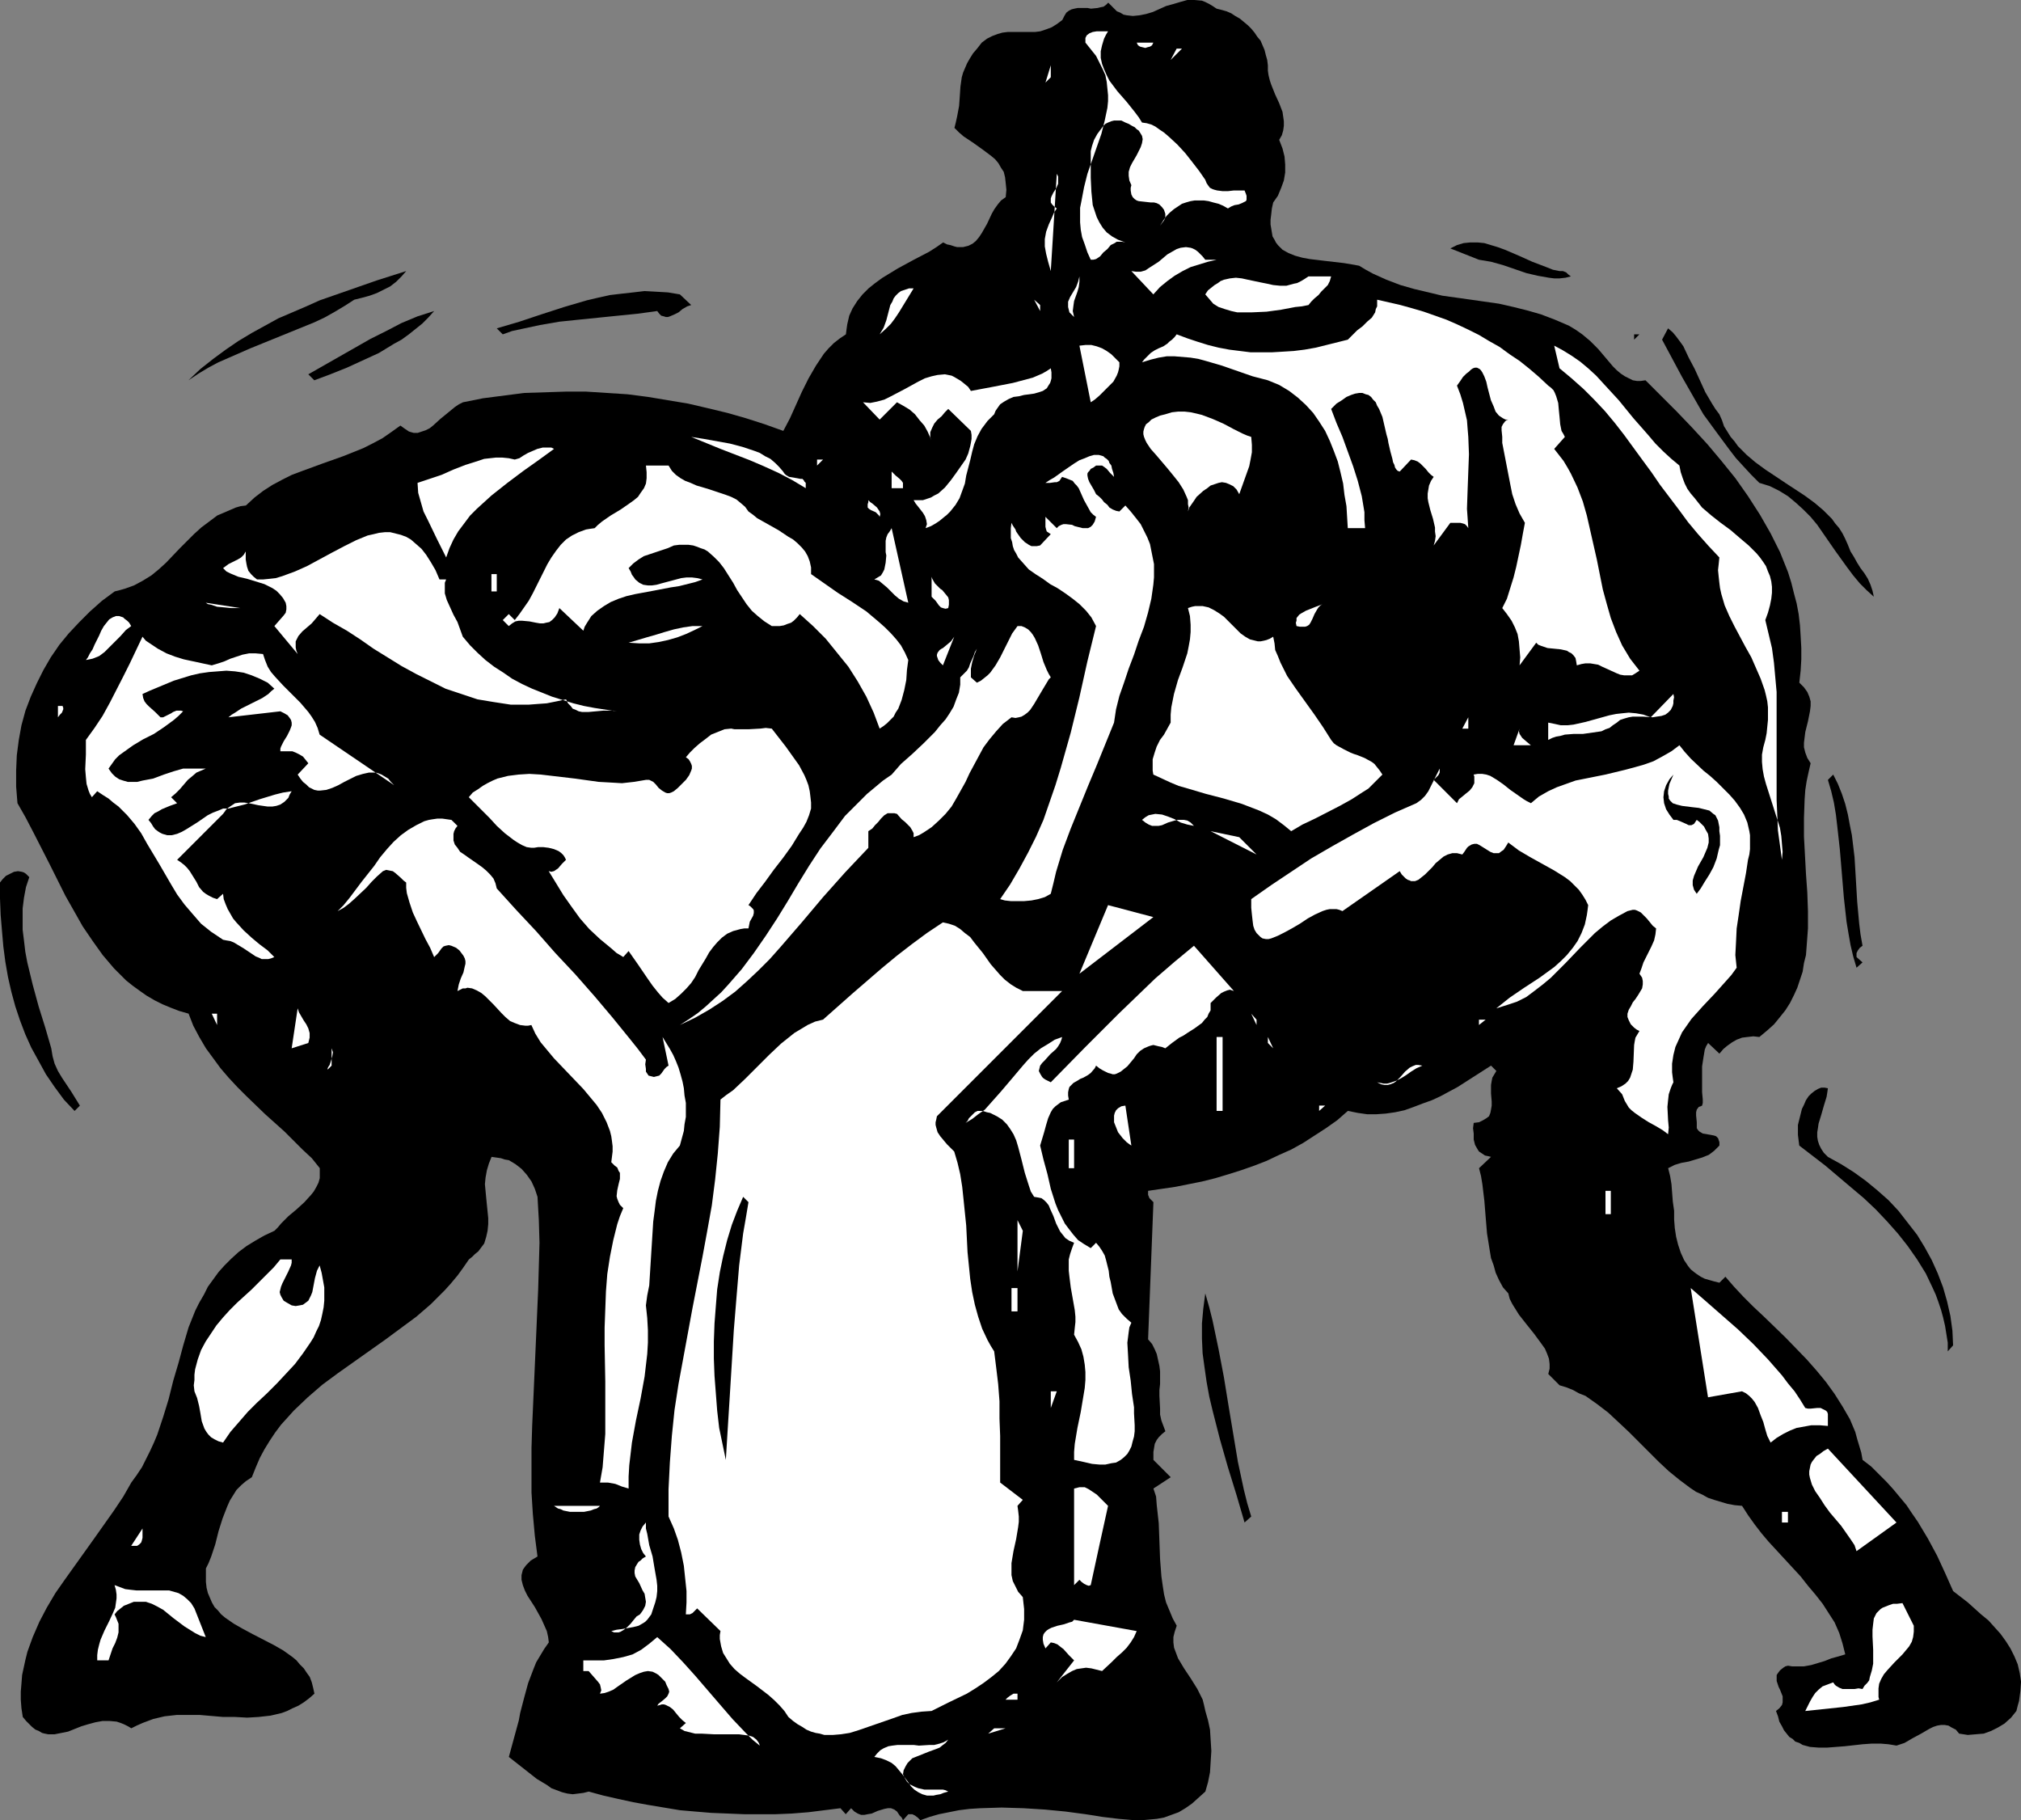 <?xml version="1.0" encoding="UTF-8" standalone="no"?>
<svg
   version="1.0"
   width="129.766mm"
   height="116.856mm"
   id="svg95"
   sodipodi:docname="Wrestling 14.wmf"
   xmlns:inkscape="http://www.inkscape.org/namespaces/inkscape"
   xmlns:sodipodi="http://sodipodi.sourceforge.net/DTD/sodipodi-0.dtd"
   xmlns="http://www.w3.org/2000/svg"
   xmlns:svg="http://www.w3.org/2000/svg">
  <rect width="100%" height="100%" fill="#808080" stroke="none"/>
  <sodipodi:namedview
     id="namedview95"
     pagecolor="#ffffff"
     bordercolor="#000000"
     borderopacity="0.25"
     inkscape:showpageshadow="2"
     inkscape:pageopacity="0.0"
     inkscape:pagecheckerboard="0"
     inkscape:deskcolor="#d1d1d1"
     inkscape:document-units="mm" />
  <defs
     id="defs1">
    <pattern
       id="WMFhbasepattern"
       patternUnits="userSpaceOnUse"
       width="6"
       height="6"
       x="0"
       y="0" />
  </defs>
  <path
     style="fill:#000000;fill-opacity:1;fill-rule:evenodd;stroke:none"
     d="m 295.243,2.101 1.293,0.323 1.131,0.323 1.131,0.485 0.97,0.646 1.131,0.646 0.97,0.808 0.97,0.808 0.808,0.808 0.808,0.97 0.646,0.97 0.808,0.97 0.485,1.131 0.485,1.131 0.323,1.293 0.323,1.131 0.162,1.293 v 1.293 l 0.162,1.131 0.323,1.293 0.323,0.97 0.97,2.424 0.97,2.101 0.808,2.101 0.162,1.131 0.162,1.131 v 1.131 l -0.162,1.131 -0.323,1.131 -0.646,1.131 0.808,2.101 0.485,1.939 0.162,1.939 v 1.939 l -0.323,1.939 -0.646,1.778 -0.808,1.939 -1.131,1.616 -0.323,1.454 -0.162,1.454 -0.162,1.293 v 1.131 l 0.162,0.97 0.162,0.97 0.162,0.97 0.485,0.808 0.323,0.646 0.485,0.646 1.131,1.131 1.454,0.808 1.616,0.646 1.778,0.485 1.778,0.323 4.04,0.485 4.202,0.485 1.939,0.323 1.778,0.323 1.616,0.97 1.778,0.97 3.232,1.454 3.394,1.293 3.394,0.97 3.394,0.808 3.394,0.808 6.949,0.97 6.787,0.97 3.555,0.808 3.232,0.808 3.394,0.97 3.394,1.293 3.394,1.454 1.616,0.97 1.616,1.131 0.97,0.808 0.97,0.808 1.939,1.939 1.778,2.101 1.778,2.101 0.97,0.97 0.97,0.808 0.97,0.646 0.97,0.485 0.97,0.485 0.97,0.162 h 0.97 l 1.131,-0.162 7.595,7.595 3.717,3.878 3.717,4.04 3.394,4.04 3.394,4.202 3.07,4.363 2.909,4.525 2.586,4.525 1.131,2.262 1.131,2.262 0.97,2.424 0.97,2.424 0.808,2.586 0.646,2.586 0.646,2.424 0.485,2.586 0.323,2.747 0.162,2.586 0.162,2.909 v 2.747 l -0.162,2.747 -0.323,2.909 0.646,0.646 0.485,0.485 0.808,1.131 0.485,1.131 0.323,1.131 v 1.131 l -0.162,1.293 -0.485,2.424 -0.646,2.586 -0.162,1.293 -0.162,1.293 v 1.131 l 0.323,1.293 0.485,1.293 0.808,1.293 -0.485,2.101 -0.485,2.262 -0.323,2.101 -0.162,2.262 -0.162,4.525 v 4.525 l 0.485,9.05 0.323,4.525 0.162,4.525 v 4.202 l -0.323,4.363 -0.162,2.101 -0.485,1.939 -0.323,2.101 -0.646,1.939 -0.646,1.939 -0.808,1.778 -0.97,1.939 -1.131,1.778 -1.293,1.616 -1.454,1.778 -1.616,1.454 -1.939,1.616 -1.454,-0.162 -1.454,0.162 -1.293,0.162 -1.293,0.485 -1.131,0.646 -1.131,0.808 -0.97,0.808 -0.97,1.131 -2.747,-2.586 -0.485,0.808 -0.323,0.808 -0.323,1.939 -0.323,2.101 v 2.262 1.939 2.101 l 0.162,1.778 v 0.808 l -0.162,0.646 -0.323,0.162 -0.485,0.162 -0.485,0.646 -0.162,0.646 v 0.808 l 0.162,1.616 v 0.808 0.646 l 0.323,0.485 0.323,0.323 0.808,0.485 0.97,0.162 0.97,0.162 0.808,0.162 0.485,0.162 0.162,0.162 0.323,0.323 0.162,0.485 0.162,0.485 v 0.808 l -0.646,0.646 -0.646,0.646 -0.646,0.485 -0.646,0.485 -1.616,0.646 -1.616,0.485 -1.616,0.485 -1.778,0.323 -1.616,0.485 -1.616,0.808 0.485,1.939 0.323,1.939 0.323,4.202 0.323,2.262 v 2.101 l 0.162,2.101 0.323,2.101 0.485,1.939 0.646,1.939 0.808,1.778 0.97,1.454 0.646,0.808 0.808,0.646 0.646,0.485 0.97,0.646 0.97,0.485 1.131,0.323 1.131,0.323 1.293,0.323 1.454,-1.454 2.101,2.424 2.262,2.424 2.424,2.424 2.586,2.424 5.171,5.01 5.171,5.333 2.424,2.747 2.262,2.747 2.101,2.909 1.939,3.07 1.778,3.07 1.293,3.07 0.485,1.778 0.485,1.616 0.485,1.616 0.323,1.778 2.101,1.616 1.778,1.778 1.939,1.939 1.616,1.778 1.616,1.939 1.616,1.939 1.293,1.939 1.454,2.101 2.424,4.04 2.262,4.202 1.939,4.202 1.939,4.363 3.555,2.747 3.232,2.909 1.778,1.454 1.454,1.616 1.454,1.616 1.293,1.778 1.131,1.778 0.97,1.939 0.808,1.939 0.485,2.101 0.323,2.101 -0.162,2.262 -0.323,2.424 -0.323,1.131 -0.323,1.293 -0.646,0.808 -0.646,0.808 -1.616,1.454 -1.616,0.97 -1.616,0.808 -1.778,0.646 -1.939,0.162 -1.939,0.162 -2.101,-0.323 -0.808,-0.97 -0.97,-0.485 -0.808,-0.485 -0.97,-0.162 h -0.808 l -0.97,0.162 -0.97,0.323 -0.97,0.485 -1.939,1.131 -2.101,1.131 -1.939,1.131 -0.97,0.323 -0.97,0.323 -1.939,-0.323 -1.939,-0.162 h -2.101 l -2.262,0.162 -4.363,0.485 -2.101,0.162 -2.101,0.162 h -2.101 l -2.101,-0.162 -1.778,-0.485 -0.808,-0.485 -0.97,-0.323 -0.646,-0.646 -0.808,-0.485 -0.646,-0.808 -0.646,-0.808 -0.485,-0.97 -0.646,-1.131 -0.323,-1.293 -0.485,-1.293 0.808,-0.646 0.646,-0.808 0.162,-0.646 v -0.808 -0.646 l -0.323,-0.808 -0.323,-0.808 -0.323,-0.646 -0.485,-1.454 v -0.646 -0.808 l 0.323,-0.485 0.485,-0.646 0.808,-0.646 0.485,-0.323 0.646,-0.162 0.97,0.162 h 0.97 1.939 l 1.778,-0.323 1.616,-0.485 1.616,-0.485 1.616,-0.646 1.778,-0.485 1.616,-0.485 -0.646,-2.586 -0.808,-2.586 -1.131,-2.586 -1.454,-2.262 -1.454,-2.262 -1.778,-2.262 -1.778,-2.101 -1.778,-2.262 -3.878,-4.202 -3.878,-4.202 -1.778,-2.101 -1.616,-2.101 -1.616,-2.262 -1.454,-2.262 -1.778,-0.162 -1.778,-0.323 -1.616,-0.485 -1.616,-0.485 -1.454,-0.485 -1.454,-0.808 -1.454,-0.646 -1.454,-0.97 -2.586,-1.939 -2.586,-2.101 -2.424,-2.262 -2.424,-2.424 -4.848,-4.848 -2.586,-2.424 -2.424,-2.262 -2.747,-2.101 -2.747,-1.939 -1.616,-0.646 -1.454,-0.808 -1.616,-0.646 -1.616,-0.485 -2.747,-2.747 0.323,-1.293 v -1.131 l -0.162,-1.293 -0.485,-1.293 -0.485,-1.131 -0.808,-1.131 -1.778,-2.424 -1.939,-2.424 -1.778,-2.262 -0.808,-1.293 -0.808,-1.293 -0.646,-1.293 -0.323,-1.293 -1.293,-1.454 -0.97,-1.778 -0.808,-1.778 -0.485,-1.778 -0.646,-1.778 -0.323,-1.939 -0.646,-4.04 -0.323,-3.878 -0.323,-4.04 -0.485,-4.04 -0.323,-1.939 -0.485,-1.939 2.909,-2.747 -0.646,-0.162 -0.808,-0.162 -0.485,-0.323 -0.485,-0.323 -0.485,-0.323 -0.323,-0.485 -0.646,-1.131 -0.323,-1.293 v -1.454 l -0.162,-1.293 0.162,-1.293 1.293,-0.162 0.97,-0.485 0.808,-0.485 0.646,-0.485 0.323,-0.808 0.162,-0.808 0.162,-0.97 v -0.97 l -0.162,-1.939 v -2.101 l 0.162,-0.97 0.162,-0.808 0.485,-0.808 0.485,-0.808 -1.293,-1.293 -4.04,2.586 -4.04,2.586 -4.202,2.262 -2.101,0.97 -2.262,0.808 -2.101,0.808 -2.262,0.808 -2.262,0.485 -2.262,0.323 -2.262,0.162 h -2.262 l -2.262,-0.323 -2.424,-0.485 -2.586,2.262 -2.747,1.939 -2.747,1.778 -2.747,1.778 -2.909,1.616 -2.909,1.293 -3.07,1.454 -2.909,1.131 -3.232,1.131 -3.07,0.97 -3.232,0.97 -3.232,0.808 -3.232,0.646 -3.232,0.646 -6.626,0.97 v 0.485 0.485 l 0.323,0.808 0.485,0.485 0.485,0.485 -1.293,33.29 0.97,1.131 0.646,1.293 0.485,1.131 0.323,1.454 0.323,1.454 0.162,1.293 v 3.07 l -0.162,1.454 v 1.454 l 0.162,3.07 v 1.454 l 0.323,1.454 0.485,1.293 0.485,1.293 -0.808,0.646 -0.808,0.808 -0.485,0.646 -0.485,0.97 -0.162,0.97 -0.162,0.97 v 0.97 0.97 l 4.202,4.202 -4.202,2.747 0.646,1.939 0.162,2.101 0.485,4.363 0.162,4.363 0.162,4.363 0.323,4.202 0.323,2.262 0.323,2.101 0.485,1.939 0.808,1.939 0.808,1.939 0.97,1.778 -0.485,1.454 -0.323,1.293 v 1.293 l 0.162,1.293 0.485,1.293 0.485,1.293 1.454,2.424 1.616,2.424 1.616,2.586 0.646,1.293 0.646,1.293 0.323,1.293 0.323,1.454 0.646,2.262 0.485,2.262 0.162,2.586 0.162,2.586 -0.162,2.586 -0.162,2.586 -0.485,2.424 -0.646,2.262 -1.616,1.454 -1.616,1.454 -1.616,1.131 -1.616,0.97 -1.778,0.646 -1.778,0.646 -1.778,0.323 -1.778,0.162 -1.778,0.162 h -1.939 l -1.778,-0.162 -1.939,-0.162 -4.04,-0.485 -1.939,-0.323 -2.101,-0.323 -4.848,-0.646 -5.01,-0.485 -5.171,-0.323 -5.333,-0.162 -5.171,0.162 -2.586,0.162 -2.586,0.323 -2.424,0.485 -2.424,0.485 -2.262,0.646 -2.262,0.808 -0.646,-0.646 -0.646,-0.485 -0.646,-0.323 h -0.485 -0.485 l -1.293,1.454 -0.323,-0.646 -0.485,-0.485 -0.646,-0.97 -0.646,-0.485 -0.808,-0.323 h -0.808 l -0.808,0.162 -1.616,0.485 -1.454,0.646 -0.97,0.162 -0.808,0.162 h -0.808 l -0.808,-0.323 -0.808,-0.485 -0.808,-0.808 -1.293,1.454 -1.293,-1.454 -3.878,0.485 -3.878,0.485 -4.04,0.323 -3.878,0.162 h -3.878 -3.878 l -3.878,-0.162 -4.04,-0.162 -3.878,-0.323 -3.717,-0.323 -3.878,-0.646 -3.878,-0.646 -3.555,-0.646 -3.717,-0.808 -3.555,-0.808 -3.555,-0.97 -1.293,0.323 -1.293,0.162 -1.293,0.162 -1.293,-0.162 -1.293,-0.323 -1.293,-0.485 -1.293,-0.485 -1.131,-0.808 -2.424,-1.454 -2.262,-1.778 -2.262,-1.778 -2.262,-1.778 0.97,-3.555 0.97,-3.555 0.485,-1.778 0.323,-1.778 0.97,-3.717 0.97,-3.555 1.293,-3.394 0.646,-1.616 0.97,-1.616 0.97,-1.616 1.131,-1.616 -0.162,-1.293 -0.323,-1.454 -0.646,-1.454 -0.646,-1.454 -1.616,-2.909 -1.778,-2.747 -0.646,-1.293 -0.485,-1.293 -0.323,-1.293 v -1.131 l 0.162,-0.646 0.162,-0.646 0.323,-0.485 0.485,-0.646 0.485,-0.485 0.646,-0.646 0.808,-0.485 0.808,-0.485 -0.646,-5.01 -0.485,-5.333 -0.323,-5.171 v -5.333 -5.494 l 0.162,-5.333 0.485,-10.989 0.485,-10.989 0.485,-11.151 0.162,-5.656 0.162,-5.656 -0.162,-5.494 -0.323,-5.656 -0.646,-1.939 -0.808,-1.778 -1.131,-1.616 -1.293,-1.454 -1.454,-1.131 -0.808,-0.485 -0.808,-0.485 -0.97,-0.162 -0.97,-0.323 -1.131,-0.162 -1.131,-0.162 -0.646,1.616 -0.485,1.616 -0.323,1.778 -0.162,1.616 0.323,3.394 0.323,3.232 0.162,1.616 v 1.454 l -0.162,1.616 -0.323,1.454 -0.485,1.616 -0.97,1.293 -0.485,0.646 -0.808,0.646 -0.646,0.646 -0.808,0.646 -1.454,2.101 -1.293,1.778 -1.616,1.939 -1.454,1.616 -3.394,3.394 -3.555,3.07 -3.717,2.747 -3.717,2.747 -7.757,5.494 -3.878,2.747 -3.717,2.747 -3.555,3.07 -3.394,3.232 -1.454,1.616 -1.616,1.778 -1.454,1.939 -1.293,1.939 -1.293,2.101 -1.131,2.101 -0.97,2.262 -0.97,2.424 -1.454,0.97 -1.131,0.97 -1.131,1.131 -0.808,1.293 -0.808,1.293 -0.646,1.454 -1.131,2.909 -0.97,3.07 -0.808,3.232 -0.97,2.909 -0.646,1.616 -0.646,1.293 v 1.778 1.454 l 0.162,1.454 0.323,1.293 0.485,1.131 0.485,1.131 0.646,1.131 0.808,0.808 0.808,0.97 0.97,0.808 2.101,1.454 2.262,1.293 2.424,1.293 5.01,2.586 2.262,1.293 2.262,1.616 0.97,0.808 0.808,0.97 0.97,0.97 0.646,0.97 0.808,1.131 0.485,1.293 0.323,1.293 0.323,1.454 -1.293,1.131 -1.293,0.97 -1.293,0.808 -1.454,0.646 -1.293,0.646 -1.293,0.485 -2.747,0.646 -2.909,0.323 -2.747,0.162 -2.909,-0.162 h -2.909 l -5.656,-0.485 h -2.909 -2.747 l -2.909,0.323 -2.747,0.646 -1.293,0.485 -1.293,0.485 -1.454,0.646 -1.293,0.646 -0.808,-0.485 -0.97,-0.485 -0.808,-0.323 -0.97,-0.323 -1.778,-0.162 h -1.616 l -1.778,0.323 -1.778,0.485 -1.616,0.485 -1.616,0.646 -1.616,0.646 -1.616,0.323 -1.616,0.323 h -1.616 l -0.808,-0.162 -0.646,-0.162 -0.808,-0.485 -0.808,-0.323 -0.808,-0.646 -0.646,-0.646 -0.808,-0.808 -0.808,-0.97 -0.323,-2.101 -0.162,-2.101 v -1.939 l 0.162,-1.939 0.162,-2.101 0.808,-3.717 0.485,-1.939 0.646,-1.778 0.646,-1.778 1.616,-3.717 1.778,-3.394 2.101,-3.555 2.262,-3.232 2.424,-3.394 2.424,-3.394 2.424,-3.394 4.686,-6.626 2.262,-3.394 1.939,-3.394 1.293,-1.778 1.293,-1.939 0.97,-1.939 0.97,-1.939 0.97,-2.101 0.808,-1.939 1.454,-4.363 1.293,-4.202 1.131,-4.525 1.293,-4.363 1.131,-4.202 1.293,-4.363 1.616,-4.04 0.97,-1.939 1.131,-1.939 0.97,-1.939 1.293,-1.778 1.293,-1.778 1.454,-1.616 1.616,-1.616 1.778,-1.616 1.939,-1.454 2.101,-1.293 2.262,-1.293 2.424,-1.131 0.808,-0.808 0.808,-0.97 1.778,-1.778 0.97,-0.808 0.97,-0.808 1.939,-1.778 1.616,-1.778 0.646,-0.808 0.646,-1.131 0.485,-0.97 0.323,-1.131 v -1.131 -1.293 l -1.939,-2.424 -2.262,-2.101 -4.363,-4.363 -4.686,-4.202 -4.525,-4.363 -2.262,-2.262 -2.101,-2.262 -1.939,-2.262 -1.778,-2.424 -1.778,-2.424 -1.616,-2.747 -1.454,-2.747 -1.131,-2.909 -2.262,-0.646 -2.101,-0.808 -1.939,-0.808 -1.939,-0.97 -1.939,-1.131 -1.616,-1.131 -1.778,-1.293 -1.616,-1.293 -1.454,-1.454 -1.454,-1.454 -2.747,-3.232 -2.424,-3.394 -2.424,-3.555 -2.101,-3.717 -2.101,-3.717 -3.878,-7.757 -3.878,-7.595 -1.939,-3.717 -1.939,-3.394 -0.323,-4.04 v -3.878 l 0.162,-3.717 0.485,-3.717 0.646,-3.555 0.97,-3.555 1.293,-3.394 1.454,-3.232 1.616,-3.232 1.778,-3.07 2.101,-3.07 2.262,-2.747 2.586,-2.747 2.586,-2.586 2.909,-2.586 3.07,-2.262 1.293,-0.323 1.131,-0.323 2.262,-0.808 2.101,-1.131 2.101,-1.293 1.778,-1.454 1.778,-1.616 3.394,-3.555 3.394,-3.394 1.778,-1.616 1.939,-1.454 1.939,-1.454 2.262,-0.97 2.262,-0.97 1.131,-0.323 1.293,-0.162 2.101,-1.939 2.101,-1.616 2.262,-1.454 2.424,-1.293 2.262,-1.131 2.586,-0.97 4.848,-1.778 5.01,-1.778 2.424,-0.97 2.424,-0.97 2.262,-1.131 2.424,-1.293 2.101,-1.454 2.262,-1.616 1.131,0.808 0.97,0.646 1.131,0.323 h 0.97 l 0.97,-0.323 0.97,-0.323 0.97,-0.485 0.808,-0.646 1.778,-1.616 1.778,-1.454 1.778,-1.454 0.97,-0.646 0.97,-0.485 4.848,-0.97 5.01,-0.646 5.01,-0.646 5.01,-0.162 5.01,-0.162 h 5.01 l 5.01,0.323 5.01,0.323 5.01,0.646 4.848,0.808 4.848,0.808 4.848,1.131 4.686,1.131 4.525,1.293 4.525,1.454 4.525,1.616 1.616,-3.07 1.454,-3.232 1.454,-3.232 1.616,-3.232 1.778,-3.07 0.97,-1.454 0.97,-1.454 1.131,-1.293 1.293,-1.293 1.454,-1.131 1.454,-0.97 0.162,-1.293 0.162,-1.131 0.485,-2.101 0.808,-1.778 1.131,-1.778 1.293,-1.616 1.454,-1.454 1.616,-1.293 1.778,-1.293 3.717,-2.262 3.878,-2.101 3.717,-1.939 1.778,-1.131 1.616,-1.131 0.97,0.485 0.808,0.162 0.97,0.323 0.646,0.162 h 1.454 l 1.293,-0.323 0.97,-0.485 0.808,-0.646 0.808,-0.97 0.646,-0.97 1.293,-2.262 1.131,-2.424 0.646,-1.131 0.808,-1.131 0.808,-0.97 1.131,-0.808 0.162,-1.778 -0.162,-1.616 -0.162,-1.454 -0.323,-1.293 -0.646,-0.97 -0.646,-1.131 -0.808,-0.97 -0.97,-0.808 -1.939,-1.454 -2.262,-1.616 -2.424,-1.616 -1.131,-0.97 -1.131,-1.131 0.323,-1.293 0.323,-1.454 0.485,-2.586 0.162,-2.262 0.162,-2.424 0.323,-2.262 0.323,-1.131 0.485,-1.131 0.485,-1.131 0.646,-1.131 0.808,-1.293 0.97,-1.131 1.131,-1.454 1.293,-0.97 1.293,-0.646 1.293,-0.485 1.131,-0.323 1.293,-0.162 h 2.586 1.454 1.293 1.293 l 1.293,-0.162 1.454,-0.485 1.293,-0.485 1.293,-0.808 1.293,-0.97 0.485,-0.97 0.485,-0.808 0.646,-0.485 0.646,-0.323 0.646,-0.162 0.808,-0.162 h 2.424 l 0.808,0.162 1.616,-0.162 0.646,-0.162 0.808,-0.162 0.646,-0.485 0.485,-0.485 0.808,0.808 0.646,0.646 0.646,0.646 0.808,0.323 0.808,0.485 0.808,0.162 1.454,0.162 1.616,-0.162 1.616,-0.323 1.616,-0.485 3.232,-1.454 1.778,-0.485 1.616,-0.485 L 288.132,0 h 1.778 l 1.778,0.162 0.808,0.323 0.97,0.485 0.808,0.485 z"
     id="path1" />
  <path
     style="fill:#ffffff;fill-opacity:1;fill-rule:evenodd;stroke:none"
     d="m 268.902,7.595 -0.485,0.808 -0.485,0.97 -0.485,1.616 -0.323,1.454 v 1.616 l 0.323,1.454 0.485,1.293 0.646,1.454 0.646,1.293 0.97,1.293 0.97,1.293 2.262,2.586 1.939,2.424 0.97,1.293 0.808,1.293 1.131,0.162 1.131,0.323 0.97,0.485 1.131,0.808 0.97,0.646 1.131,0.97 2.101,1.939 1.939,2.101 1.778,2.262 1.616,2.101 1.454,2.101 0.323,0.808 0.323,0.485 0.485,0.646 0.646,0.323 0.485,0.162 0.646,0.162 1.293,0.162 h 1.293 l 1.454,-0.162 h 1.454 1.131 l 0.323,0.808 0.162,0.485 v 0.485 0.485 l -0.162,0.323 -0.323,0.162 -0.646,0.323 -0.808,0.323 -0.97,0.162 -0.808,0.323 -0.808,0.485 -1.131,-0.646 -1.131,-0.485 -1.293,-0.323 -1.131,-0.323 -1.131,-0.162 h -1.131 -1.131 l -0.97,0.162 -1.131,0.323 -0.97,0.323 -0.97,0.646 -0.97,0.646 -0.97,0.808 -0.808,0.808 -0.808,1.131 -0.808,1.293 0.485,-0.646 0.485,-0.646 0.323,-0.646 v -0.485 -0.485 l -0.323,-0.97 -0.485,-0.646 -0.646,-0.646 -0.646,-0.323 -0.646,-0.162 h -0.808 l -1.454,-0.162 -1.454,-0.162 -0.485,-0.162 -0.485,-0.323 -0.485,-0.485 -0.323,-0.646 -0.162,-0.97 v -0.646 l 0.162,-0.646 -0.485,-1.131 -0.162,-1.131 v -0.97 l 0.323,-1.131 0.485,-0.97 1.131,-1.939 0.485,-0.97 0.485,-0.97 0.323,-0.97 0.162,-0.97 -0.162,-0.808 -0.485,-0.808 -0.323,-0.485 -0.485,-0.323 -0.485,-0.485 -0.646,-0.323 -0.808,-0.485 -0.808,-0.323 -0.97,-0.485 h -0.97 -0.808 l -0.646,0.162 -0.808,0.323 -0.646,0.323 -0.485,0.485 -0.485,0.646 -0.97,1.293 -0.808,1.454 -0.485,1.454 -0.323,1.293 v 3.232 3.232 l 0.162,3.394 0.162,1.616 0.162,1.616 0.485,1.454 0.485,1.454 0.646,1.293 0.808,1.293 0.97,1.131 1.293,0.97 1.454,0.808 1.778,0.646 -0.808,-0.162 h -0.646 -0.646 l -0.485,0.323 -0.97,0.485 -0.808,0.97 -0.97,0.808 -0.808,0.97 -0.485,0.323 -0.485,0.323 -0.646,0.162 h -0.646 l -0.808,-1.778 -0.646,-1.939 -0.646,-1.778 -0.323,-1.778 -0.162,-1.778 v -1.778 -1.778 l 0.323,-1.616 0.646,-3.394 0.808,-3.232 1.131,-3.232 1.131,-3.232 1.131,-3.232 0.808,-3.232 0.646,-3.07 0.162,-1.616 v -1.454 l -0.162,-1.616 -0.162,-1.616 -0.323,-1.616 -0.646,-1.454 -0.808,-1.616 -0.808,-1.616 -1.293,-1.616 -1.293,-1.616 V 9.696 9.211 l 0.162,-0.323 0.162,-0.323 0.646,-0.485 0.808,-0.323 0.97,-0.162 z"
     id="path2" />
  <path
     style="fill:#ffffff;fill-opacity:1;fill-rule:evenodd;stroke:none"
     d="m 279.891,10.343 -0.323,0.646 -0.485,0.323 -0.646,0.162 -0.485,0.162 -0.646,-0.162 -0.646,-0.162 -0.485,-0.323 -0.323,-0.646 z"
     id="path3" />
  <path
     style="fill:#ffffff;fill-opacity:1;fill-rule:evenodd;stroke:none"
     d="m 284.092,14.544 1.454,-2.747 h 1.293 z"
     id="path4" />
  <path
     style="fill:#ffffff;fill-opacity:1;fill-rule:evenodd;stroke:none"
     d="m 253.712,20.039 1.293,-4.202 v 2.909 z"
     id="path5" />
  <path
     style="fill:#ffffff;fill-opacity:1;fill-rule:evenodd;stroke:none"
     d="m 255.005,65.772 -0.646,-2.262 -0.485,-1.939 -0.323,-1.778 v -1.778 l 0.323,-1.778 0.646,-1.778 0.808,-1.778 0.485,-1.131 0.646,-0.97 -0.646,-0.485 -0.485,-0.485 -0.323,-0.485 v -0.485 -0.485 l 0.162,-0.485 0.485,-0.97 0.646,-0.97 0.485,-1.131 v -0.646 -0.485 -0.646 l -0.323,-0.646 z"
     id="path6" />
  <path
     style="fill:#000000;fill-opacity:1;fill-rule:evenodd;stroke:none"
     d="m 381.214,67.065 -1.293,0.323 -1.454,0.162 h -1.293 l -1.293,-0.162 -2.747,-0.485 -2.747,-0.646 -5.656,-1.939 -2.909,-0.808 -2.909,-0.485 -6.949,-2.747 1.616,-0.808 1.616,-0.485 1.616,-0.162 h 1.778 l 1.616,0.162 1.616,0.485 1.616,0.485 1.778,0.646 3.394,1.454 3.232,1.454 3.394,1.293 1.616,0.646 1.616,0.323 h 0.485 0.323 l 0.808,0.323 0.485,0.485 z"
     id="path7" />
  <path
     style="fill:#ffffff;fill-opacity:1;fill-rule:evenodd;stroke:none"
     d="m 295.243,63.025 -2.101,0.485 -2.101,0.646 -2.101,0.646 -1.939,0.97 -1.939,1.131 -1.778,1.293 -1.778,1.454 -1.616,1.778 -5.333,-5.656 1.131,0.162 h 1.131 l 1.131,-0.323 0.97,-0.646 2.262,-1.454 2.101,-1.778 1.131,-0.646 1.131,-0.646 0.97,-0.323 1.293,-0.162 1.131,0.162 0.485,0.162 0.646,0.323 0.646,0.485 0.485,0.485 0.646,0.646 0.646,0.808 z"
     id="path8" />
  <path
     style="fill:#000000;fill-opacity:1;fill-rule:evenodd;stroke:none"
     d="m 98.576,65.772 -1.131,1.293 -1.293,1.293 -1.454,1.131 -1.616,0.808 -1.616,0.808 -1.778,0.646 -1.778,0.485 -1.939,0.485 -2.262,1.454 -2.424,1.454 -2.586,1.454 -2.424,1.131 -5.171,2.101 -5.171,2.101 -5.171,2.101 -5.171,2.262 -2.586,1.131 -2.424,1.293 -2.424,1.454 -2.424,1.616 2.909,-2.747 3.07,-2.424 3.07,-2.262 3.07,-2.101 3.232,-1.939 3.232,-1.778 3.232,-1.778 3.394,-1.454 3.394,-1.454 3.232,-1.454 6.949,-2.424 6.949,-2.424 z"
     id="path9" />
  <path
     style="fill:#ffffff;fill-opacity:1;fill-rule:evenodd;stroke:none"
     d="m 260.661,76.923 -0.646,-0.646 -0.485,-0.485 -0.162,-0.646 -0.162,-0.646 v -0.646 -0.646 l 0.485,-1.131 1.454,-2.424 0.485,-1.293 0.323,-1.293 v 1.293 l -0.162,1.293 -0.323,1.131 -0.808,2.262 -0.162,1.131 -0.162,1.293 z"
     id="path10" />
  <path
     style="fill:#ffffff;fill-opacity:1;fill-rule:evenodd;stroke:none"
     d="m 323.038,67.065 -0.323,1.131 -0.485,0.97 -0.808,0.808 -0.808,0.808 -0.646,0.808 -0.97,0.808 -0.808,0.808 -0.646,0.808 -1.616,0.323 -1.616,0.162 -3.394,0.646 -3.555,0.485 -3.555,0.162 h -1.778 -1.778 l -1.454,-0.323 -1.616,-0.485 -1.454,-0.485 -1.293,-0.808 -0.97,-1.131 -0.97,-1.131 0.646,-0.97 0.808,-0.646 0.808,-0.646 0.808,-0.485 0.646,-0.485 0.808,-0.323 1.454,-0.323 1.454,-0.162 1.454,0.162 1.454,0.323 3.07,0.646 1.616,0.323 1.454,0.323 1.616,0.162 h 1.616 l 1.778,-0.485 0.808,-0.162 0.97,-0.485 0.808,-0.485 0.97,-0.646 z"
     id="path11" />
  <path
     style="fill:#000000;fill-opacity:1;fill-rule:evenodd;stroke:none"
     d="m 167.741,74.014 -0.97,0.323 -1.131,0.646 -0.97,0.808 -0.97,0.485 -1.131,0.485 -0.485,0.162 h -0.485 l -0.485,-0.162 -0.646,-0.162 -0.485,-0.485 -0.485,-0.646 -4.686,0.646 -4.848,0.485 -9.534,0.97 -4.686,0.485 -4.686,0.808 -4.525,0.97 -2.262,0.485 -2.262,0.808 -1.454,-1.454 5.494,-1.616 5.333,-1.778 5.494,-1.778 5.494,-1.616 2.747,-0.646 2.909,-0.646 2.747,-0.323 2.909,-0.323 2.747,-0.323 2.909,0.162 2.747,0.162 2.909,0.485 z"
     id="path12" />
  <path
     style="fill:#ffffff;fill-opacity:1;fill-rule:evenodd;stroke:none"
     d="m 221.715,69.974 -1.778,2.909 -1.778,2.909 -0.97,1.454 -0.97,1.293 -1.293,1.293 -1.454,1.293 0.485,-0.808 0.485,-0.808 0.646,-1.778 0.97,-3.717 0.485,-0.808 0.323,-0.808 0.485,-0.646 0.646,-0.646 0.646,-0.485 0.97,-0.323 0.97,-0.323 z"
     id="path13" />
  <path
     style="fill:#ffffff;fill-opacity:1;fill-rule:evenodd;stroke:none"
     d="m 252.419,75.468 -1.454,-2.747 1.454,1.293 z"
     id="path14" />
  <path
     style="fill:#ffffff;fill-opacity:1;fill-rule:evenodd;stroke:none"
     d="m 375.72,93.568 0.646,0.485 0.646,0.646 0.323,0.646 0.323,0.808 0.485,1.616 0.162,1.778 0.162,1.616 0.162,1.778 0.323,1.616 0.485,0.808 0.323,0.646 -2.586,2.909 1.131,1.454 1.131,1.454 0.97,1.616 0.808,1.454 1.616,3.394 1.293,3.394 0.97,3.394 0.808,3.555 1.616,7.111 1.454,7.272 0.97,3.555 0.97,3.394 1.293,3.394 1.454,3.232 0.97,1.616 0.97,1.616 1.131,1.454 1.131,1.454 -0.97,0.646 -0.808,0.485 h -0.97 -0.97 l -0.97,-0.162 -0.808,-0.323 -1.778,-0.808 -1.778,-0.808 -0.97,-0.485 -0.97,-0.162 -0.97,-0.162 h -1.131 l -0.97,0.162 -1.131,0.323 -0.162,-0.97 -0.162,-0.808 -0.485,-0.646 -0.485,-0.485 -0.646,-0.323 -0.485,-0.323 -1.454,-0.323 -3.232,-0.323 -1.454,-0.485 -0.808,-0.323 -0.485,-0.485 -4.04,5.494 0.162,-1.939 -0.162,-1.939 -0.162,-1.939 -0.323,-1.778 -0.646,-1.616 -0.808,-1.616 -1.131,-1.616 -1.131,-1.454 1.131,-2.262 0.808,-2.586 0.808,-2.586 0.646,-2.586 1.131,-5.333 0.485,-2.747 0.485,-2.586 -1.293,-2.262 -0.97,-2.262 -0.808,-2.424 -0.485,-2.424 -0.97,-5.01 -0.97,-5.01 v -0.646 -0.808 l -0.162,-1.616 v -0.808 l 0.323,-0.646 0.485,-0.646 0.323,-0.323 0.485,-0.162 h -0.646 l -0.646,-0.323 -0.485,-0.323 -0.485,-0.323 -0.808,-0.97 -0.485,-1.293 -0.646,-1.454 -0.808,-3.07 -0.323,-1.454 -0.485,-1.293 -0.485,-0.97 -0.323,-0.485 -0.323,-0.323 -0.323,-0.162 -0.323,-0.162 h -0.485 l -0.485,0.162 -0.485,0.323 -0.485,0.485 -0.646,0.485 -0.808,0.808 -0.646,0.97 -0.808,1.131 0.808,2.101 0.646,2.101 0.485,2.101 0.485,2.101 0.162,2.101 0.162,1.939 0.162,4.202 -0.162,4.202 -0.162,4.363 -0.162,4.686 0.162,2.262 0.162,2.424 -0.323,-0.485 -0.485,-0.485 -0.485,-0.162 -0.646,-0.162 h -1.131 -0.646 -0.646 l -4.04,5.494 0.323,-1.131 0.162,-1.131 -0.162,-1.131 v -0.97 l -0.485,-2.101 -0.646,-2.101 -0.485,-1.939 -0.162,-0.97 v -1.131 l 0.162,-0.97 0.162,-0.97 0.485,-1.131 0.646,-0.97 -0.646,-0.485 -0.646,-0.646 -0.646,-0.808 -0.646,-0.646 -0.646,-0.646 -0.646,-0.485 -0.808,-0.323 -0.808,-0.162 -2.747,2.909 -0.485,-0.162 -0.323,-0.323 -0.323,-0.485 -0.162,-0.646 -0.323,-0.646 -0.162,-0.808 -0.485,-1.778 -0.485,-2.101 -0.162,-0.97 -0.323,-1.131 -0.485,-2.101 -0.485,-2.101 -0.808,-1.939 -0.485,-0.808 -0.323,-0.808 -0.646,-0.646 -0.485,-0.646 -0.646,-0.485 -0.646,-0.162 -0.808,-0.323 h -0.808 l -0.97,0.162 -0.97,0.323 -1.131,0.485 -1.131,0.808 -1.293,0.808 -1.293,1.293 1.293,3.394 1.454,3.394 1.293,3.555 1.293,3.555 1.131,3.555 0.97,3.717 0.646,3.878 v 1.939 l 0.162,1.939 h -4.202 l -0.323,-5.333 -0.485,-2.747 -0.323,-2.747 -0.646,-2.747 -0.646,-2.586 -0.97,-2.586 -0.97,-2.424 -1.131,-2.424 -1.454,-2.262 -1.454,-2.101 -1.778,-1.939 -1.939,-1.778 -2.101,-1.616 -2.424,-1.454 -2.747,-1.131 -3.717,-0.97 -7.434,-2.586 -3.878,-1.131 -1.778,-0.485 -1.939,-0.323 -1.939,-0.162 -1.939,-0.162 h -1.939 l -1.939,0.323 -1.939,0.485 -2.101,0.646 0.485,-0.646 0.646,-0.646 0.485,-0.485 0.485,-0.485 0.97,-0.646 0.97,-0.485 1.131,-0.485 0.97,-0.646 0.485,-0.485 0.646,-0.485 0.646,-0.646 0.485,-0.646 2.586,0.97 2.424,0.808 2.586,0.808 2.586,0.646 2.586,0.485 2.586,0.323 2.586,0.323 h 2.586 2.586 l 2.747,-0.162 2.586,-0.162 2.586,-0.323 2.747,-0.485 2.586,-0.646 2.586,-0.646 2.586,-0.646 1.131,-1.131 1.131,-1.131 1.293,-0.97 1.131,-1.131 1.131,-0.97 0.808,-1.293 0.162,-0.808 0.323,-0.646 v -0.808 -0.808 l 5.656,1.293 2.909,0.808 2.747,0.808 2.747,0.97 2.747,0.97 2.586,1.131 2.747,1.293 2.586,1.293 2.424,1.454 2.586,1.454 2.424,1.778 2.424,1.616 2.424,1.939 2.262,1.939 z"
     id="path15" />
  <path
     style="fill:#000000;fill-opacity:1;fill-rule:evenodd;stroke:none"
     d="m 105.363,75.468 -1.454,1.616 -1.454,1.454 -1.616,1.293 -1.616,1.293 -1.778,1.293 -1.778,0.97 -3.717,2.262 -3.878,1.778 -3.878,1.778 -4.04,1.616 -3.878,1.454 -1.454,-1.454 15.029,-8.565 3.878,-1.939 3.717,-1.939 3.878,-1.616 z"
     id="path16" />
  <path
     style="fill:#000000;fill-opacity:1;fill-rule:evenodd;stroke:none"
     d="m 417.251,100.517 0.646,1.454 0.485,1.454 0.808,1.293 0.808,1.293 0.97,1.131 0.808,1.131 2.101,2.101 2.101,1.778 2.424,1.778 4.848,3.232 4.686,3.07 2.424,1.778 2.101,1.778 2.101,2.101 0.808,1.131 0.97,1.131 0.808,1.293 0.646,1.293 0.646,1.454 0.646,1.616 0.808,1.293 0.808,1.454 0.808,1.293 0.97,1.293 0.808,1.293 0.646,1.454 0.485,1.454 0.323,1.454 -1.778,-1.616 -1.616,-1.616 -1.616,-1.939 -1.454,-1.939 -2.909,-4.04 -2.909,-4.202 -1.454,-2.101 -1.616,-1.939 -1.778,-1.778 -1.778,-1.616 -1.939,-1.616 -2.101,-1.293 -2.262,-1.131 -2.586,-0.808 -1.939,-1.939 -1.939,-2.101 -1.778,-1.939 -1.616,-2.101 -3.232,-4.363 -3.07,-4.202 -2.586,-4.525 -2.586,-4.525 -4.848,-9.05 1.454,-2.747 1.131,0.97 0.808,0.97 0.97,1.293 0.808,1.131 1.293,2.747 1.454,2.747 2.586,5.656 1.616,2.747 0.808,1.293 z"
     id="path17" />
  <path
     style="fill:#000000;fill-opacity:1;fill-rule:evenodd;stroke:none"
     d="m 396.566,82.417 v -1.293 h 1.293 z"
     id="path18" />
  <path
     style="fill:#ffffff;fill-opacity:1;fill-rule:evenodd;stroke:none"
     d="m 271.649,87.912 v 0.97 l -0.162,0.808 -0.162,0.646 -0.323,0.808 -0.808,1.454 -1.131,1.131 -1.131,1.131 -1.131,1.131 -1.131,0.97 -0.485,0.323 -0.485,0.323 -2.747,-13.736 1.454,-0.162 h 1.454 l 1.293,0.323 1.293,0.485 1.131,0.646 1.131,0.808 0.97,0.97 z"
     id="path19" />
  <path
     style="fill:#ffffff;fill-opacity:1;fill-rule:evenodd;stroke:none"
     d="m 407.555,112.96 0.323,1.616 0.485,1.454 0.485,1.293 0.646,1.293 0.808,1.131 0.97,1.131 1.778,2.262 2.262,1.939 2.262,1.778 2.424,1.778 2.262,1.939 2.101,1.778 1.939,1.939 0.808,0.97 0.808,1.131 0.646,0.97 0.485,1.293 0.485,1.131 0.323,1.293 0.162,1.293 v 1.454 l -0.162,1.454 -0.323,1.616 -0.485,1.778 -0.646,1.778 0.808,3.394 0.808,3.394 0.485,3.555 0.323,3.555 0.323,3.555 v 3.717 7.434 3.878 3.717 7.434 l 0.162,3.717 0.162,3.717 0.485,3.555 0.485,3.555 0.162,-1.939 -0.162,-1.939 -0.162,-1.939 -0.323,-1.939 -1.131,-3.555 -1.131,-3.555 -1.131,-3.555 -0.485,-1.778 -0.323,-1.778 -0.162,-1.778 v -1.778 l 0.323,-1.778 0.485,-1.778 0.323,-1.616 0.162,-1.616 0.162,-1.616 v -1.616 -1.454 l -0.162,-1.454 -0.323,-1.454 -0.323,-1.293 -0.97,-2.747 -1.131,-2.586 -1.131,-2.586 -1.454,-2.586 -2.586,-4.848 -1.293,-2.586 -1.131,-2.586 -0.808,-2.747 -0.323,-1.454 -0.162,-1.293 -0.162,-1.454 -0.162,-1.616 0.162,-1.454 0.162,-1.616 -2.586,-2.747 -2.586,-2.909 -2.424,-2.909 -2.262,-3.07 -4.525,-5.979 -2.101,-3.07 -2.262,-3.07 -4.363,-5.979 -2.262,-2.909 -2.424,-2.909 -2.586,-2.747 -2.586,-2.586 -2.909,-2.586 -2.909,-2.424 -1.293,-5.494 2.101,1.131 2.101,1.293 2.101,1.454 1.939,1.616 1.939,1.778 1.778,1.939 3.717,4.04 3.555,4.363 3.555,4.04 1.778,2.101 1.939,1.939 1.939,1.778 z"
     id="path20" />
  <path
     style="fill:#ffffff;fill-opacity:1;fill-rule:evenodd;stroke:none"
     d="m 255.005,89.366 0.162,0.97 v 0.646 0.808 l -0.162,0.646 -0.162,0.485 -0.323,0.485 -0.485,0.808 -0.97,0.646 -0.97,0.323 -1.131,0.323 -1.131,0.162 -1.293,0.162 -1.293,0.323 -1.293,0.162 -1.131,0.485 -1.131,0.646 -0.97,0.646 -0.808,1.131 -0.323,0.485 -0.323,0.808 -0.808,0.808 -0.808,0.808 -1.454,1.939 -0.97,1.778 -0.808,1.939 -0.485,1.778 -0.485,2.101 -0.97,3.717 -0.323,1.939 -0.646,1.778 -0.646,1.778 -0.97,1.616 -1.293,1.616 -0.808,0.808 -0.808,0.646 -0.97,0.808 -0.97,0.646 -1.131,0.646 -1.293,0.485 0.323,-0.97 -0.162,-0.97 -0.323,-0.97 -0.485,-0.808 -1.131,-1.454 -0.646,-0.808 -0.485,-0.808 h 1.131 1.131 l 0.97,-0.323 0.97,-0.323 0.808,-0.485 0.97,-0.485 1.616,-1.454 1.454,-1.778 1.293,-1.778 1.131,-1.616 1.131,-1.616 0.646,-1.454 0.485,-1.778 0.162,-0.808 0.162,-0.97 v -0.97 l -0.162,-0.97 -5.494,-5.333 -0.808,0.808 -0.808,0.97 -0.97,0.808 -0.808,0.97 -0.485,0.97 -0.485,1.131 v 0.485 0.646 l 0.162,0.808 0.162,0.646 -0.162,-0.646 -0.162,-0.646 -0.646,-1.454 -0.808,-1.454 -1.131,-1.293 -1.131,-1.454 -1.293,-1.131 -1.616,-0.97 -1.454,-0.808 -4.202,4.202 -4.04,-4.202 1.778,0.162 1.616,-0.323 1.778,-0.485 1.616,-0.808 3.394,-1.778 3.232,-1.778 1.616,-0.808 1.616,-0.485 1.454,-0.323 1.778,-0.162 0.808,0.162 0.808,0.162 0.646,0.323 0.808,0.485 0.808,0.485 0.808,0.646 0.97,0.808 0.646,0.97 2.586,-0.485 2.586,-0.485 5.01,-0.97 2.424,-0.646 2.424,-0.646 2.262,-0.97 1.131,-0.646 z"
     id="path21" />
  <path
     style="fill:#ffffff;fill-opacity:1;fill-rule:evenodd;stroke:none"
     d="m 303.646,106.011 0.162,1.939 v 1.778 l -0.323,1.778 -0.323,1.616 -2.424,6.787 -0.646,-1.131 -0.808,-0.808 -0.97,-0.485 -0.808,-0.323 -0.97,-0.162 -0.808,0.162 -0.97,0.323 -0.97,0.323 -0.808,0.646 -0.97,0.646 -1.616,1.454 -0.646,0.97 -1.131,1.616 -0.323,0.97 0.162,-0.97 -0.162,-0.808 v -0.97 l -0.323,-0.808 -0.808,-1.778 -1.131,-1.778 -1.293,-1.616 -1.454,-1.778 -2.747,-3.232 -1.293,-1.454 -0.97,-1.454 -0.323,-0.646 -0.323,-0.808 -0.162,-0.646 v -0.646 l 0.162,-0.646 0.162,-0.485 0.323,-0.646 0.646,-0.485 0.646,-0.646 0.97,-0.485 1.131,-0.485 1.293,-0.323 1.616,-0.485 1.454,-0.162 h 1.616 l 1.454,0.162 1.454,0.323 1.293,0.323 2.586,0.97 2.586,1.131 2.424,1.293 2.262,1.131 1.131,0.485 z"
     id="path22" />
  <path
     style="fill:#ffffff;fill-opacity:1;fill-rule:evenodd;stroke:none"
     d="m 160.792,104.557 h 4.202 z"
     id="path23" />
  <path
     style="fill:#ffffff;fill-opacity:1;fill-rule:evenodd;stroke:none"
     d="m 190.041,114.415 0.323,0.485 0.323,0.323 0.808,0.485 0.97,0.162 0.97,0.162 0.808,0.162 h 0.485 l 0.323,0.323 0.162,0.323 0.323,0.323 v 0.646 0.646 l -3.232,-1.939 -3.394,-1.778 -3.555,-1.616 -3.394,-1.454 -7.11,-2.747 -7.11,-2.909 3.07,0.485 6.302,1.131 3.07,0.808 2.909,0.97 1.293,0.485 1.293,0.808 1.293,0.646 1.131,0.97 0.97,0.97 z"
     id="path24" />
  <path
     style="fill:#ffffff;fill-opacity:1;fill-rule:evenodd;stroke:none"
     d="m 134.451,108.92 -3.555,2.586 -3.878,2.747 -3.878,2.909 -3.878,3.07 -1.778,1.616 -1.778,1.616 -1.616,1.616 -1.454,1.939 -1.454,1.939 -1.131,1.939 -0.97,2.101 -0.808,2.262 -1.131,-2.262 -1.131,-2.262 -2.101,-4.363 -1.131,-2.262 -0.646,-2.262 -0.646,-2.262 -0.162,-2.424 2.909,-0.97 2.909,-0.97 2.909,-1.293 2.909,-1.131 3.07,-0.97 1.454,-0.485 1.454,-0.162 1.454,-0.162 h 1.454 l 1.616,0.162 1.454,0.323 1.131,-0.323 0.97,-0.646 1.131,-0.646 1.131,-0.485 1.131,-0.485 1.293,-0.323 h 1.293 0.808 z"
     id="path25" />
  <path
     style="fill:#ffffff;fill-opacity:1;fill-rule:evenodd;stroke:none"
     d="m 270.356,115.708 -0.485,-0.485 -0.485,-0.485 -0.808,-0.97 -0.646,-0.485 -0.485,-0.323 h -0.646 -0.808 l -0.646,0.485 -0.646,0.323 -0.323,0.485 -0.323,0.323 -0.162,0.323 v 0.485 l 0.162,0.808 0.323,0.808 1.131,1.939 0.485,0.97 0.808,0.646 0.646,0.646 0.485,0.646 0.808,0.646 0.485,0.646 0.808,0.485 0.808,0.323 0.808,0.162 1.454,-1.454 1.293,1.454 1.293,1.616 1.131,1.454 0.808,1.616 0.808,1.616 0.646,1.616 0.323,1.616 0.323,1.616 0.323,1.616 v 1.616 1.616 l -0.162,1.778 -0.485,3.394 -0.808,3.394 -0.97,3.394 -1.293,3.394 -1.131,3.394 -1.293,3.394 -1.131,3.394 -1.131,3.232 -0.808,3.232 -0.485,3.232 -2.101,5.171 -2.101,5.171 -2.101,5.01 -2.101,5.171 -2.101,5.171 -1.939,5.171 -1.616,5.333 -0.646,2.747 -0.646,2.586 -1.454,0.808 -1.616,0.485 -1.616,0.323 -1.778,0.162 h -1.616 -1.616 l -1.454,-0.162 -1.131,-0.323 2.424,-3.555 2.262,-3.878 2.101,-3.878 1.939,-3.878 1.778,-4.04 1.454,-4.202 1.454,-4.202 1.293,-4.202 2.424,-8.565 2.101,-8.565 1.939,-8.727 2.101,-8.565 -1.131,-2.101 -1.293,-1.616 -1.616,-1.616 -1.616,-1.293 -1.778,-1.293 -1.939,-1.293 -1.778,-0.97 -1.778,-1.293 -1.778,-1.131 -1.616,-1.131 -1.293,-1.454 -1.293,-1.454 -0.485,-0.97 -0.485,-0.808 -0.323,-0.97 -0.162,-0.97 -0.323,-0.97 v -1.131 -1.293 l 0.162,-1.293 0.162,0.323 0.162,0.323 0.646,0.97 0.162,0.485 0.323,0.485 0.808,1.131 0.97,0.97 0.485,0.323 0.485,0.323 0.646,0.323 h 0.646 0.646 l 0.808,-0.162 2.586,-2.747 -0.485,-0.323 -0.485,-0.323 -0.162,-0.485 -0.162,-0.646 v -1.131 -1.293 l 2.747,2.747 0.485,-0.485 0.646,-0.323 0.485,-0.162 h 0.646 l 1.454,0.162 0.646,0.323 0.646,0.162 1.293,0.323 h 0.646 0.646 l 0.646,-0.323 0.485,-0.485 0.485,-0.808 0.323,-1.131 -0.646,-0.485 -0.646,-0.646 -0.808,-1.454 -0.808,-1.454 -0.646,-1.454 -0.646,-1.454 -0.485,-0.646 -0.485,-0.485 -0.485,-0.646 -0.808,-0.323 -0.808,-0.323 -0.97,-0.323 -0.323,0.485 -0.323,0.485 -0.646,0.323 h -0.485 l -1.131,0.162 h -1.131 l 0.97,-0.646 1.131,-0.646 2.262,-1.616 2.586,-1.778 1.293,-0.808 1.293,-0.485 1.131,-0.485 1.131,-0.323 h 1.131 l 1.131,0.323 0.323,0.323 0.485,0.323 0.485,0.485 0.162,0.485 0.485,0.646 0.162,0.808 0.323,0.97 z"
     id="path26" />
  <path
     style="fill:#ffffff;fill-opacity:1;fill-rule:evenodd;stroke:none"
     d="m 198.283,112.96 v -1.454 h 1.454 z"
     id="path27" />
  <path
     style="fill:#ffffff;fill-opacity:1;fill-rule:evenodd;stroke:none"
     d="m 162.246,112.96 0.808,1.293 0.97,0.97 1.131,0.808 1.131,0.646 1.293,0.485 1.454,0.646 2.747,0.808 2.909,0.97 1.454,0.485 1.293,0.485 1.293,0.646 0.97,0.808 1.131,0.97 0.808,1.131 1.131,0.808 0.97,0.808 2.586,1.454 2.586,1.454 2.424,1.616 1.131,0.646 1.131,0.97 0.97,0.97 0.808,0.97 0.646,1.131 0.485,1.293 0.323,1.454 v 1.616 l 3.232,2.262 3.232,2.262 3.555,2.262 3.394,2.262 3.07,2.586 1.454,1.293 1.454,1.454 1.293,1.454 1.131,1.454 0.97,1.778 0.808,1.778 -0.323,2.424 -0.162,2.424 -0.485,2.424 -0.646,2.424 -0.808,2.101 -0.646,0.97 -0.485,0.97 -0.808,0.808 -0.808,0.808 -0.808,0.646 -0.97,0.646 -1.454,-3.878 -1.778,-3.878 -2.101,-3.717 -2.262,-3.555 -2.747,-3.394 -2.747,-3.394 -3.07,-3.07 -3.232,-2.909 -0.646,0.808 -0.808,0.808 -0.646,0.485 -0.97,0.323 -0.808,0.323 -0.97,0.162 h -0.97 -0.97 l -1.778,-1.131 -1.616,-1.293 -1.454,-1.293 -1.293,-1.616 -2.262,-3.394 -0.97,-1.778 -2.262,-3.555 -1.131,-1.454 -1.293,-1.293 -1.454,-1.293 -0.808,-0.485 -0.97,-0.323 -0.808,-0.323 -0.97,-0.323 -1.131,-0.162 h -1.131 -1.131 l -1.293,0.162 -1.454,0.646 -1.454,0.485 -2.909,0.97 -1.454,0.485 -1.293,0.808 -1.293,0.97 -0.485,0.485 -0.646,0.646 0.485,0.808 0.323,0.808 0.485,0.646 0.323,0.485 0.97,0.808 0.97,0.485 1.131,0.162 h 0.97 l 1.131,-0.162 1.131,-0.323 2.424,-0.646 2.424,-0.646 1.293,-0.162 h 1.293 l 1.293,0.162 1.293,0.323 -1.778,0.646 -1.939,0.485 -1.939,0.485 -2.101,0.323 -4.202,0.808 -4.363,0.808 -2.101,0.485 -1.939,0.646 -1.939,0.808 -1.616,0.97 -1.616,1.131 -1.454,1.293 -1.131,1.778 -0.485,0.808 -0.323,0.97 -5.818,-5.494 -0.485,1.293 -0.646,0.97 -0.646,0.646 -0.646,0.485 -0.808,0.162 -0.646,0.162 h -0.808 l -0.97,-0.162 -1.616,-0.323 -1.778,-0.162 h -0.808 l -0.808,0.162 -0.808,0.485 -0.808,0.646 -1.454,-1.454 1.454,-1.454 1.454,1.454 1.131,-1.454 1.131,-1.616 1.131,-1.616 0.97,-1.778 1.778,-3.555 1.778,-3.555 0.97,-1.616 1.131,-1.616 1.131,-1.454 1.293,-1.293 1.454,-0.97 1.616,-0.808 1.778,-0.646 0.97,-0.162 1.131,-0.162 0.808,-0.808 0.97,-0.808 2.101,-1.454 2.424,-1.454 2.101,-1.454 1.131,-0.808 0.97,-0.808 0.646,-0.97 0.808,-1.131 0.485,-1.131 0.162,-1.293 v -1.454 l -0.162,-1.616 z"
     id="path28" />
  <path
     style="fill:#ffffff;fill-opacity:1;fill-rule:evenodd;stroke:none"
     d="m 219.129,118.455 h -2.747 v -4.04 l 0.97,0.97 0.97,0.808 0.485,0.485 0.323,0.485 v 0.646 z"
     id="path29" />
  <path
     style="fill:#ffffff;fill-opacity:1;fill-rule:evenodd;stroke:none"
     d="m 213.473,125.404 -0.162,-0.323 -0.323,-0.323 -0.485,-0.485 -1.131,-0.485 -0.485,-0.323 -0.323,-0.323 v -0.323 -0.485 l 0.162,-0.485 v -0.485 l 0.485,0.485 0.485,0.323 1.131,0.97 0.323,0.485 0.323,0.485 0.162,0.646 z"
     id="path30" />
  <path
     style="fill:#ffffff;fill-opacity:1;fill-rule:evenodd;stroke:none"
     d="m 108.272,140.594 -0.323,0.808 v 0.808 0.808 0.97 l 0.485,1.616 0.808,1.778 0.808,1.778 0.97,1.778 0.646,1.778 0.646,1.778 1.778,2.101 1.778,1.778 1.939,1.778 2.101,1.616 2.262,1.454 2.101,1.454 2.424,1.293 2.424,1.131 2.424,0.97 2.424,0.97 2.586,0.808 2.586,0.808 2.586,0.646 2.586,0.485 5.333,0.808 -0.808,-0.162 h -0.646 -1.778 l -1.778,0.162 -1.778,0.162 h -1.616 l -0.808,-0.162 -0.646,-0.323 -0.808,-0.323 -0.485,-0.646 -0.646,-0.646 -0.485,-0.97 -2.262,0.485 -2.424,0.485 -2.262,0.162 -2.101,0.162 h -2.262 -2.101 l -2.101,-0.323 -2.101,-0.323 -1.939,-0.323 -1.939,-0.323 -3.878,-1.293 -3.878,-1.293 -3.555,-1.778 -3.555,-1.778 -3.555,-1.939 -6.787,-4.202 -3.232,-2.262 -3.232,-2.101 -3.394,-1.939 -3.232,-2.101 -0.97,1.131 -0.97,1.131 -2.262,1.939 -0.97,1.131 -0.323,0.646 -0.323,0.646 v 0.646 0.808 l 0.162,0.808 0.323,0.808 -5.656,-6.787 1.131,-1.293 1.131,-1.293 0.485,-0.646 0.162,-0.808 v -0.808 l -0.162,-0.808 -0.646,-1.131 -0.808,-0.97 -0.808,-0.808 -0.97,-0.646 -0.97,-0.485 -0.97,-0.485 -2.101,-0.646 -2.101,-0.646 -2.101,-0.485 -1.939,-0.808 -0.97,-0.485 -0.808,-0.808 0.646,-0.485 0.646,-0.485 1.616,-0.808 0.646,-0.323 0.808,-0.485 0.646,-0.646 0.485,-0.808 v 0.97 0.97 l 0.162,0.97 0.162,0.808 0.323,0.97 0.646,0.808 0.646,0.646 0.808,0.646 h 1.454 l 1.616,-0.162 1.454,-0.162 1.616,-0.485 3.07,-1.131 2.909,-1.293 5.979,-3.232 3.07,-1.616 2.909,-1.454 2.747,-1.131 1.454,-0.323 1.293,-0.323 1.454,-0.162 h 1.293 l 1.293,0.323 1.293,0.323 1.293,0.485 1.131,0.646 1.293,1.131 1.293,1.131 1.131,1.454 1.131,1.778 1.131,1.939 0.97,2.262 z"
     id="path31" />
  <path
     style="fill:#ffffff;fill-opacity:1;fill-rule:evenodd;stroke:none"
     d="m 220.422,146.25 -0.485,-0.162 -0.646,-0.162 -1.131,-0.646 -0.97,-0.808 -1.939,-1.939 -0.97,-0.808 -0.97,-0.808 -0.485,-0.162 -0.646,-0.162 0.808,-0.485 0.808,-0.485 0.485,-0.808 0.323,-0.646 0.162,-0.808 0.162,-0.808 0.162,-1.778 -0.162,-0.808 v -0.97 -1.778 l 0.162,-0.808 0.323,-0.808 0.485,-0.646 0.485,-0.808 z"
     id="path32" />
  <path
     style="fill:#ffffff;fill-opacity:1;fill-rule:evenodd;stroke:none"
     d="m 119.261,139.302 h 1.293 v 4.202 h -1.293 z"
     id="path33" />
  <path
     style="fill:#ffffff;fill-opacity:1;fill-rule:evenodd;stroke:none"
     d="m 230.118,147.543 -0.646,0.162 -0.646,-0.162 -0.485,-0.162 -0.485,-0.485 -0.808,-1.131 -0.97,-0.97 v -5.494 0.646 l 0.162,0.485 0.646,1.131 0.808,0.808 0.485,0.485 0.485,0.323 0.808,0.97 0.646,0.808 0.162,0.646 v 0.646 0.485 z"
     id="path34" />
  <path
     style="fill:#ffffff;fill-opacity:1;fill-rule:evenodd;stroke:none"
     d="m 58.338,147.543 h 0.485 v 0 h -0.323 -0.485 -0.485 -1.454 l -1.616,-0.162 -1.778,-0.162 -1.454,-0.485 -0.808,-0.162 -0.485,-0.323 z"
     id="path35" />
  <path
     style="fill:#ffffff;fill-opacity:1;fill-rule:evenodd;stroke:none"
     d="m 321.584,146.25 -0.646,0.323 -0.485,0.323 -0.485,0.485 -0.323,0.485 -0.646,1.131 -0.485,1.131 -0.485,0.97 -0.323,0.485 -0.485,0.323 -0.485,0.162 h -0.646 -0.646 l -0.808,-0.162 -0.162,-0.808 0.162,-0.485 v -0.646 l 0.646,-0.808 0.485,-0.323 1.131,-0.646 2.424,-0.97 1.293,-0.485 z"
     id="path36" />
  <path
     style="fill:#ffffff;fill-opacity:1;fill-rule:evenodd;stroke:none"
     d="m 394.95,146.25 4.363,9.696 z"
     id="path37" />
  <path
     style="fill:#ffffff;fill-opacity:1;fill-rule:evenodd;stroke:none"
     d="m 308.979,154.492 0.323,1.616 0.162,1.616 0.646,1.454 0.646,1.616 0.808,1.616 0.808,1.616 2.101,3.07 4.525,6.303 2.101,3.07 1.939,3.07 0.646,0.808 0.646,0.485 1.778,0.97 1.616,0.808 0.808,0.323 0.97,0.323 1.616,0.646 1.778,0.97 0.646,0.485 0.646,0.808 0.646,0.808 0.646,0.97 -1.131,1.131 -1.131,1.131 -1.131,1.131 -1.293,0.808 -2.747,1.778 -2.909,1.616 -5.979,3.07 -3.07,1.454 -2.747,1.616 -1.778,-1.454 -1.939,-1.454 -1.939,-1.131 -2.101,-0.97 -2.101,-0.808 -2.101,-0.808 -4.363,-1.293 -4.363,-1.131 -4.363,-1.293 -2.262,-0.646 -1.939,-0.808 -2.101,-0.97 -2.101,-0.97 -0.162,-0.97 v -0.97 -0.808 -0.97 l 0.485,-1.616 0.485,-1.454 0.808,-1.616 0.97,-1.293 1.616,-2.909 v -1.939 l 0.162,-1.778 0.323,-1.616 0.323,-1.616 0.97,-3.394 1.131,-3.07 1.131,-3.394 0.323,-1.616 0.323,-1.778 0.162,-1.778 v -1.778 l -0.162,-2.101 -0.485,-1.939 0.97,-0.323 0.808,-0.162 h 0.97 0.808 l 1.454,0.323 1.293,0.646 1.293,0.808 1.131,0.808 2.101,2.101 1.939,1.939 1.131,0.808 1.131,0.646 1.293,0.323 0.646,0.162 h 0.646 l 0.808,-0.162 0.646,-0.162 0.808,-0.323 z"
     id="path38" />
  <path
     style="fill:#ffffff;fill-opacity:1;fill-rule:evenodd;stroke:none"
     d="m 31.835,151.907 -1.293,0.97 -1.293,1.454 -1.293,1.293 -1.293,1.293 -1.293,1.293 -1.293,0.97 -0.808,0.323 -0.808,0.323 -0.808,0.162 -0.808,0.162 0.485,-0.646 0.485,-0.97 0.646,-0.97 0.485,-1.131 1.131,-2.262 0.485,-1.131 0.646,-1.131 0.646,-0.808 0.646,-0.808 0.808,-0.485 0.808,-0.323 h 0.808 l 0.485,0.162 0.485,0.162 0.323,0.323 0.646,0.485 0.485,0.485 z"
     id="path39" />
  <path
     style="fill:#ffffff;fill-opacity:1;fill-rule:evenodd;stroke:none"
     d="m 170.488,151.907 -1.939,0.97 -2.101,0.97 -2.101,0.808 -2.262,0.646 -2.262,0.485 -2.262,0.323 h -2.424 l -2.586,-0.162 4.363,-1.293 2.262,-0.646 2.101,-0.646 2.262,-0.646 2.262,-0.485 2.262,-0.323 z"
     id="path40" />
  <path
     style="fill:#ffffff;fill-opacity:1;fill-rule:evenodd;stroke:none"
     d="m 255.005,164.35 -0.485,0.485 -0.485,0.808 -0.97,1.616 -2.101,3.555 -0.97,1.454 -0.646,0.646 -0.646,0.485 -0.808,0.485 -0.646,0.162 -0.808,0.162 -0.97,-0.162 -2.101,1.616 -1.616,1.778 -1.616,1.939 -1.454,1.939 -1.131,2.101 -2.262,4.202 -0.97,2.101 -2.262,4.04 -1.131,1.939 -1.454,1.778 -1.616,1.616 -1.778,1.616 -1.939,1.293 -1.131,0.646 -1.293,0.485 v -0.97 l -0.323,-0.646 -0.485,-0.808 -0.646,-0.646 -0.646,-0.646 -0.808,-0.646 -1.131,-1.293 -0.646,-0.162 h -0.646 -0.485 -0.485 l -0.808,0.485 -0.808,0.808 -0.646,0.808 -0.808,0.808 -0.646,0.808 -0.97,0.646 v 4.04 l -2.909,3.07 -2.747,2.909 -5.333,5.979 -5.171,6.141 -5.171,5.979 -2.586,2.909 -2.747,2.747 -2.747,2.586 -2.909,2.586 -3.07,2.262 -3.232,2.101 -3.394,1.939 -3.717,1.778 2.262,-1.454 2.101,-1.454 1.939,-1.616 1.939,-1.778 1.778,-1.616 1.778,-1.939 3.232,-3.717 2.909,-3.878 2.909,-4.202 2.747,-4.202 2.586,-4.202 2.586,-4.363 2.586,-4.202 2.747,-4.202 3.07,-4.04 2.909,-3.878 1.778,-1.778 3.555,-3.555 1.939,-1.616 1.939,-1.616 2.101,-1.454 1.131,-1.293 1.131,-1.293 2.747,-2.424 2.747,-2.586 2.747,-2.747 1.293,-1.616 1.293,-1.454 0.97,-1.454 0.97,-1.616 0.646,-1.778 0.646,-1.616 0.323,-1.939 v -1.778 l 0.808,-0.808 0.808,-0.808 0.485,-0.808 0.323,-0.97 0.808,-1.778 0.323,-0.97 0.485,-0.808 -0.646,1.616 -0.485,1.616 -0.323,1.616 v 0.97 1.131 l 1.454,1.293 0.97,-0.485 0.808,-0.646 0.808,-0.646 0.646,-0.646 1.293,-1.778 1.131,-1.939 0.97,-1.939 0.97,-1.939 0.97,-1.939 1.293,-1.778 h 0.97 l 0.808,0.323 0.808,0.485 0.646,0.646 0.485,0.646 0.485,0.808 0.808,1.778 0.646,1.939 0.646,2.101 0.808,1.939 0.485,0.97 z"
     id="path41" />
  <path
     style="fill:#ffffff;fill-opacity:1;fill-rule:evenodd;stroke:none"
     d="m 51.389,161.441 1.616,-0.485 1.454,-0.485 1.454,-0.646 1.454,-0.485 1.454,-0.485 1.616,-0.323 h 1.616 l 1.778,0.162 0.485,1.454 0.646,1.616 0.808,1.293 0.97,1.131 1.939,2.101 2.101,2.101 2.101,2.101 1.939,2.262 0.808,1.131 0.808,1.293 0.646,1.454 0.485,1.616 18.099,12.282 -0.808,-0.808 -0.646,-0.808 -0.808,-0.485 -0.808,-0.485 -0.808,-0.323 -0.646,-0.162 h -0.808 -0.808 l -1.454,0.323 -1.616,0.485 -2.909,1.454 -1.454,0.808 -1.454,0.646 -1.454,0.485 -1.454,0.162 h -0.646 l -0.808,-0.162 -0.646,-0.323 -0.646,-0.323 -0.646,-0.646 -0.808,-0.646 -0.646,-0.808 -0.646,-0.97 2.586,-2.747 -0.646,-0.808 -0.646,-0.808 -0.808,-0.485 -0.97,-0.485 -0.808,-0.323 h -0.97 -0.97 -0.97 v -0.646 l 0.162,-0.485 0.646,-1.293 0.808,-1.293 0.646,-1.293 0.323,-0.808 0.162,-0.485 v -0.646 l -0.162,-0.646 -0.323,-0.485 -0.485,-0.646 -0.808,-0.485 -0.97,-0.485 -12.605,1.454 0.808,-0.646 0.808,-0.485 1.454,-0.97 1.293,-0.646 1.293,-0.646 1.293,-0.646 1.293,-0.646 1.454,-0.97 0.646,-0.646 0.808,-0.646 -1.616,-1.454 -1.939,-0.97 -1.939,-0.808 -1.939,-0.646 -2.101,-0.323 -2.101,-0.162 -2.101,0.162 -2.101,0.162 -2.262,0.323 -2.101,0.485 -2.101,0.646 -2.101,0.646 -3.878,1.616 -1.939,0.808 -1.778,0.808 0.162,0.97 0.323,0.808 0.485,0.646 0.646,0.646 1.454,1.293 0.646,0.646 0.646,0.646 h 0.646 l 0.646,-0.323 1.293,-0.646 0.485,-0.323 0.808,-0.323 h 0.646 0.485 l 0.485,0.162 -1.131,1.131 -1.131,0.97 -2.424,1.778 -2.424,1.616 -2.586,1.293 -2.424,1.454 -2.262,1.616 -1.131,0.808 -0.97,0.97 -0.808,1.131 -0.808,1.131 0.808,1.131 0.808,0.808 0.97,0.646 0.97,0.323 1.131,0.323 h 1.131 1.131 l 1.293,-0.323 2.586,-0.485 2.586,-0.97 2.424,-0.808 1.131,-0.323 1.131,-0.323 h 5.494 l -1.131,0.485 -1.131,0.485 -1.131,0.97 -0.97,0.808 -0.97,1.131 -0.97,1.131 -0.97,0.97 -1.131,0.97 1.454,1.454 -1.778,0.646 -1.939,0.808 -0.808,0.485 -0.97,0.485 -0.646,0.646 -0.808,0.97 0.646,0.808 0.485,0.808 0.485,0.646 0.646,0.485 0.485,0.323 0.646,0.323 1.131,0.323 h 1.131 l 1.293,-0.323 1.131,-0.485 1.131,-0.646 1.293,-0.808 1.293,-0.808 2.586,-1.778 1.293,-0.646 1.293,-0.485 1.131,-0.485 h 1.293 l 1.939,-0.485 1.939,-0.485 3.717,-1.293 3.717,-1.131 1.939,-0.485 2.101,-0.323 -0.485,0.808 -0.323,0.808 -0.485,0.485 -0.485,0.485 -0.97,0.646 -0.97,0.323 -0.97,0.162 h -1.131 l -2.262,-0.323 -2.262,-0.485 -1.131,-0.162 h -1.131 l -1.131,0.162 -0.97,0.646 -0.485,0.323 -0.646,0.485 -0.323,0.485 -0.485,0.646 -11.15,11.151 0.97,0.646 0.808,0.646 0.646,0.646 0.646,0.808 0.808,1.293 0.808,1.293 0.646,1.293 0.97,1.131 0.646,0.485 0.808,0.485 0.97,0.485 0.97,0.323 1.454,-1.293 0.162,1.293 0.485,1.293 0.485,1.131 0.646,1.131 0.646,1.131 0.808,0.97 1.778,1.939 1.939,1.778 1.939,1.616 1.939,1.454 1.616,1.616 -0.808,0.323 -0.646,0.162 h -0.808 -0.808 l -0.646,-0.323 -0.808,-0.323 -1.454,-0.97 -1.454,-0.97 -1.616,-0.97 -0.808,-0.485 -0.808,-0.323 -0.97,-0.162 -0.808,-0.162 -1.454,-0.97 -1.454,-0.97 -2.424,-1.939 -2.101,-2.424 -1.939,-2.262 -1.778,-2.424 -1.454,-2.424 -2.909,-5.01 -2.909,-4.848 -1.454,-2.586 -1.616,-2.262 -1.778,-2.101 -2.101,-2.101 -1.293,-0.97 -1.131,-0.97 -1.293,-0.808 -1.454,-0.97 -1.293,1.454 -0.485,-0.808 -0.323,-0.808 -0.485,-1.616 -0.162,-1.616 -0.162,-1.939 0.162,-3.555 v -1.778 -1.778 l 2.101,-2.909 1.939,-2.909 1.778,-3.232 3.232,-6.303 1.616,-3.232 3.07,-6.464 0.808,0.97 0.97,0.646 1.939,1.293 2.101,1.131 2.101,0.808 2.101,0.646 2.262,0.485 z"
     id="path42" />
  <path
     style="fill:#ffffff;fill-opacity:1;fill-rule:evenodd;stroke:none"
     d="m 228.825,161.441 -0.646,-0.646 -0.485,-0.646 -0.162,-0.485 -0.162,-0.485 v -0.323 l 0.162,-0.485 0.485,-0.646 0.485,-0.323 0.323,-0.162 0.97,-0.808 0.97,-0.808 0.808,-1.131 z"
     id="path43" />
  <path
     style="fill:#ffffff;fill-opacity:1;fill-rule:evenodd;stroke:none"
     d="m 392.364,175.339 -0.97,0.646 -0.808,0.646 -0.97,0.323 -0.97,0.485 -2.262,0.323 -2.262,0.323 h -2.262 l -2.101,0.162 -1.131,0.323 -0.97,0.162 -0.97,0.323 -0.97,0.485 v -4.202 l 1.616,0.323 1.454,0.323 h 1.616 l 1.454,-0.162 1.454,-0.323 1.454,-0.323 2.909,-0.808 2.909,-0.808 1.616,-0.323 1.454,-0.162 1.616,-0.162 1.778,0.162 1.778,0.323 1.778,0.646 5.494,-5.656 0.162,0.808 -0.162,0.808 v 0.646 l -0.162,0.646 -0.485,0.97 -0.646,0.646 -0.646,0.485 -0.97,0.323 -1.131,0.162 -0.97,0.162 -2.424,-0.162 h -2.424 l -0.97,0.162 -1.131,0.323 -0.97,0.323 z"
     id="path44" />
  <path
     style="fill:#ffffff;fill-opacity:1;fill-rule:evenodd;stroke:none"
     d="m 15.19,171.299 0.162,0.485 v 0.323 l -0.323,0.808 -0.485,0.485 -0.485,0.646 v -2.747 z"
     id="path45" />
  <path
     style="fill:#ffffff;fill-opacity:1;fill-rule:evenodd;stroke:none"
     d="m 354.873,176.793 1.454,-2.747 v 2.747 z"
     id="path46" />
  <path
     style="fill:#ffffff;fill-opacity:1;fill-rule:evenodd;stroke:none"
     d="m 113.766,176.793 h 2.747 z"
     id="path47" />
  <path
     style="fill:#ffffff;fill-opacity:1;fill-rule:evenodd;stroke:none"
     d="m 187.294,176.793 3.394,4.363 1.616,2.262 1.616,2.262 1.293,2.424 0.485,1.131 0.485,1.293 0.323,1.454 0.162,1.293 0.162,1.454 v 1.454 l -0.485,1.616 -0.646,1.616 -0.808,1.454 -0.97,1.454 -1.778,2.909 -2.101,2.909 -2.262,2.909 -2.101,2.909 -2.101,2.747 -1.939,2.909 0.485,0.323 0.323,0.323 0.323,0.323 0.162,0.323 v 0.646 l -0.162,0.646 -0.808,1.454 -0.162,0.808 -0.162,0.808 h -0.97 l -0.97,0.162 -1.778,0.485 -1.454,0.646 -1.293,0.97 -1.131,1.131 -0.97,1.131 -0.97,1.293 -0.808,1.454 -1.778,2.909 -0.808,1.616 -0.97,1.454 -1.131,1.293 -1.293,1.293 -1.454,1.293 -1.616,0.97 -1.454,-1.293 -1.131,-1.293 -1.293,-1.616 -1.131,-1.616 -2.424,-3.555 -1.131,-1.616 -1.131,-1.616 -1.293,1.454 -1.616,-0.97 -1.293,-1.131 -2.747,-2.262 -2.586,-2.424 -2.262,-2.586 -2.101,-2.909 -1.939,-2.747 -1.778,-2.909 -1.778,-2.909 0.646,0.162 0.646,-0.162 0.485,-0.323 0.485,-0.323 0.97,-1.131 0.485,-0.485 0.485,-0.485 -0.323,-0.646 -0.323,-0.485 -0.485,-0.485 -0.646,-0.485 -1.131,-0.485 -1.293,-0.323 -1.293,-0.162 h -1.293 l -0.97,0.162 h -0.646 l -1.131,-0.162 -1.131,-0.485 -1.131,-0.646 -0.97,-0.646 -2.101,-1.616 -1.939,-1.778 -1.778,-1.939 -1.778,-1.778 -1.778,-1.778 -1.454,-1.454 0.97,-1.131 1.293,-0.808 1.131,-0.808 1.131,-0.646 1.293,-0.646 1.131,-0.485 1.293,-0.323 1.293,-0.323 2.586,-0.323 2.586,-0.162 2.747,0.162 2.747,0.323 2.747,0.323 2.747,0.323 5.818,0.808 2.909,0.162 2.747,0.162 2.909,-0.323 2.909,-0.485 h 0.485 0.323 l 0.97,0.485 0.646,0.646 0.646,0.808 0.808,0.646 0.808,0.485 0.485,0.162 h 0.485 l 0.485,-0.162 0.646,-0.323 0.97,-0.808 0.97,-0.97 0.97,-0.97 0.808,-1.131 0.485,-1.131 0.162,-0.485 v -0.646 l -0.162,-0.485 -0.323,-0.646 -0.323,-0.485 -0.646,-0.485 0.97,-1.131 1.131,-1.131 1.293,-1.131 1.293,-0.97 1.454,-1.131 1.616,-0.646 1.616,-0.646 1.616,-0.162 0.808,0.162 h 0.97 1.131 1.293 l 2.909,-0.162 1.293,-0.162 z"
     id="path48" />
  <path
     style="fill:#ffffff;fill-opacity:1;fill-rule:evenodd;stroke:none"
     d="m 371.518,180.833 h -4.202 l 1.454,-4.04 -0.162,0.646 0.162,0.646 0.323,0.485 0.323,0.485 1.131,0.97 z"
     id="path49" />
  <path
     style="fill:#ffffff;fill-opacity:1;fill-rule:evenodd;stroke:none"
     d="m 122.008,178.248 h 5.494 z"
     id="path50" />
  <path
     style="fill:#ffffff;fill-opacity:1;fill-rule:evenodd;stroke:none"
     d="m 137.36,179.541 h 8.242 z"
     id="path51" />
  <path
     style="fill:#ffffff;fill-opacity:1;fill-rule:evenodd;stroke:none"
     d="m 424.2,208.629 -0.485,3.232 -0.646,3.394 -0.646,3.394 -0.485,3.394 -0.485,3.232 -0.162,3.394 -0.162,3.07 0.323,3.07 -1.293,1.778 -1.293,1.454 -2.747,3.07 -2.909,3.07 -2.747,3.07 -1.131,1.616 -1.131,1.616 -0.808,1.778 -0.808,1.778 -0.485,1.939 -0.323,2.101 v 2.101 l 0.162,1.293 0.162,1.131 -0.323,0.646 -0.323,0.808 -0.485,1.454 -0.162,1.454 -0.162,1.616 0.162,3.232 0.162,1.778 -0.162,1.616 -1.293,-0.97 -1.616,-0.97 -1.778,-0.97 -1.778,-1.131 -1.616,-1.131 -0.808,-0.646 -0.646,-0.646 -0.485,-0.808 -0.485,-0.808 -0.323,-0.808 -0.323,-0.808 -1.293,-1.454 1.131,-0.485 0.97,-0.646 0.646,-0.646 0.485,-0.808 0.323,-0.97 0.323,-0.97 0.162,-1.939 0.162,-4.04 0.162,-0.97 0.162,-0.808 0.485,-0.808 0.485,-0.808 -0.646,-0.323 -0.646,-0.485 -0.485,-0.485 -0.323,-0.323 -0.485,-0.97 -0.323,-0.808 v -0.808 l 0.323,-0.97 0.485,-0.808 0.485,-0.97 0.646,-0.808 0.646,-0.97 0.485,-0.808 0.485,-0.808 0.162,-0.97 v -0.808 l -0.162,-0.808 -0.646,-0.97 0.485,-1.293 0.485,-1.454 1.293,-2.586 0.646,-1.293 0.646,-1.454 0.323,-1.454 0.162,-1.454 -0.808,-0.646 -1.454,-1.778 -0.808,-0.808 -0.646,-0.646 -0.97,-0.485 -0.485,-0.162 h -0.485 l -0.646,0.162 -0.646,0.162 -2.101,1.131 -1.939,1.131 -1.939,1.454 -1.939,1.616 -1.778,1.778 -1.778,1.778 -3.555,3.717 -3.555,3.555 -1.939,1.616 -2.101,1.616 -1.939,1.454 -2.262,1.131 -2.424,0.808 -2.586,0.808 1.616,-1.293 1.616,-1.293 3.555,-2.424 3.717,-2.424 3.555,-2.586 1.616,-1.454 1.454,-1.454 1.454,-1.778 1.131,-1.616 0.97,-1.939 0.808,-2.101 0.485,-2.262 0.162,-1.131 0.162,-1.293 -0.646,-1.293 -0.808,-1.293 -0.808,-1.131 -1.131,-1.131 -0.97,-0.97 -1.293,-0.97 -2.586,-1.616 -5.818,-3.232 -2.747,-1.616 -2.586,-1.939 -0.485,0.808 -0.323,0.485 -0.323,0.485 -0.485,0.323 -0.646,0.485 h -0.646 -0.646 l -0.808,-0.323 -1.293,-0.808 -1.293,-0.808 -0.646,-0.323 H 357.782 l -0.646,0.162 -0.808,0.485 -0.323,0.323 -0.323,0.485 -0.323,0.485 -0.485,0.646 -0.646,-0.162 -0.646,-0.162 h -1.131 l -1.131,0.323 -0.97,0.485 -0.97,0.808 -0.97,0.808 -0.808,0.97 -1.778,1.778 -0.808,0.646 -0.808,0.646 -0.808,0.323 h -0.97 l -0.323,-0.162 -0.485,-0.162 -0.485,-0.323 -0.485,-0.485 -0.485,-0.485 -0.485,-0.808 -13.898,9.696 -0.808,-0.323 -0.646,-0.162 h -0.808 -0.808 l -0.808,0.162 -0.97,0.323 -1.778,0.808 -1.778,0.97 -1.939,1.293 -1.939,1.131 -1.778,0.97 -1.616,0.808 -0.808,0.323 -0.808,0.323 -0.646,0.162 h -0.646 l -0.808,-0.162 -0.485,-0.323 -0.485,-0.485 -0.485,-0.485 -0.485,-0.808 -0.323,-0.97 -0.162,-1.293 -0.162,-1.454 -0.162,-1.616 v -2.101 l 4.848,-3.394 4.848,-3.232 4.848,-3.232 5.01,-2.909 5.171,-2.909 5.01,-2.747 5.171,-2.586 5.171,-2.262 1.131,-0.808 0.97,-0.97 0.808,-1.131 0.485,-0.97 1.131,-2.262 0.646,-1.293 0.485,-0.97 v 0.485 0.485 l -0.323,0.646 -1.131,1.131 5.656,5.656 0.485,-0.97 0.808,-0.646 0.97,-0.808 0.808,-0.646 0.646,-0.808 0.485,-0.97 v -0.485 -0.485 -0.646 l -0.162,-0.485 0.97,-0.162 h 1.131 l 0.97,0.162 0.97,0.323 0.808,0.485 0.808,0.485 1.616,1.131 1.616,1.293 1.616,1.131 1.616,1.131 0.808,0.485 0.97,0.485 1.939,-1.616 2.262,-1.293 2.101,-0.97 2.262,-0.808 2.262,-0.808 2.424,-0.485 4.848,-0.97 4.686,-1.131 2.424,-0.646 2.262,-0.646 2.262,-0.808 2.101,-1.131 2.262,-1.293 1.939,-1.454 1.293,1.616 1.454,1.616 3.07,2.909 1.616,1.293 1.616,1.454 1.616,1.616 1.454,1.454 1.293,1.454 1.293,1.778 0.97,1.616 0.808,1.939 0.485,2.101 0.162,0.97 v 1.131 1.131 1.131 l -0.162,1.293 z"
     id="path52" />
  <path
     style="fill:#000000;fill-opacity:1;fill-rule:evenodd;stroke:none"
     d="m 417.251,201.68 0.162,1.131 v 1.131 1.131 l -0.323,1.131 -0.485,2.101 -0.808,2.101 -0.97,1.778 -1.131,1.778 -0.97,1.616 -0.485,0.646 -0.485,0.646 -0.646,-0.97 -0.323,-1.131 v -1.131 l 0.323,-1.131 0.485,-1.131 0.485,-1.131 0.646,-1.131 0.646,-1.131 0.485,-1.131 0.485,-1.131 0.323,-1.293 v -0.97 l -0.162,-1.131 -0.646,-1.131 -0.323,-0.646 -0.485,-0.485 -0.646,-0.646 -0.646,-0.485 -0.323,0.485 -0.323,0.485 -0.323,0.162 -0.323,0.162 h -0.646 l -0.646,-0.323 -1.454,-0.646 -0.808,-0.323 h -0.808 l -0.97,-1.293 -0.808,-1.293 -0.485,-1.454 -0.162,-1.454 0.162,-1.454 0.485,-1.454 0.808,-1.454 0.97,-1.131 -0.485,1.131 -0.485,1.131 -0.162,0.808 -0.162,0.808 v 0.808 l 0.162,0.646 v 0.485 l 0.323,0.485 0.646,0.646 0.97,0.323 1.293,0.323 1.293,0.162 1.293,0.162 1.454,0.162 1.293,0.323 1.293,0.323 0.97,0.808 0.485,0.323 0.323,0.646 0.323,0.646 0.162,0.808 0.162,0.808 z"
     id="path53" />
  <path
     style="fill:#000000;fill-opacity:1;fill-rule:evenodd;stroke:none"
     d="m 451.995,229.476 -0.646,0.485 -0.485,0.646 -0.323,0.646 v 0.485 0.485 l 1.454,1.293 -1.454,1.293 -0.808,-2.747 -0.646,-2.747 -0.485,-2.747 -0.485,-2.909 -0.646,-5.818 -0.97,-11.635 -0.646,-5.818 -0.323,-2.747 -0.485,-2.909 -0.646,-2.747 -0.808,-2.747 1.293,-1.293 1.131,2.262 0.97,2.424 0.808,2.424 0.646,2.586 0.485,2.586 0.485,2.424 0.646,5.333 0.646,10.827 0.485,5.333 0.323,2.586 z"
     id="path54" />
  <path
     style="fill:#ffffff;fill-opacity:1;fill-rule:evenodd;stroke:none"
     d="m 111.019,200.387 -0.485,0.646 -0.323,0.646 -0.162,0.646 v 0.646 0.97 l 0.323,0.97 0.646,0.808 0.646,0.97 0.97,0.646 1.131,0.808 2.101,1.454 1.131,0.808 0.97,0.808 0.97,0.97 0.808,0.97 0.485,1.131 0.323,1.293 4.686,5.171 4.848,5.171 4.686,5.333 4.848,5.171 4.686,5.333 4.363,5.171 4.202,5.171 1.939,2.424 1.939,2.586 -0.162,1.131 0.162,1.131 v 0.646 l 0.323,0.485 0.323,0.485 0.646,0.162 0.646,0.162 0.646,-0.162 0.646,-0.162 0.485,-0.485 0.808,-1.131 0.485,-0.485 0.485,-0.323 -1.454,-6.949 1.778,2.909 0.808,1.454 0.646,1.454 0.646,1.616 0.485,1.616 0.485,1.778 0.323,1.616 0.162,1.778 0.323,1.778 v 1.616 1.778 l -0.323,1.778 -0.162,1.616 -0.485,1.778 -0.485,1.778 -1.616,1.939 -1.293,2.101 -0.97,2.262 -0.808,2.262 -0.646,2.424 -0.485,2.424 -0.323,2.586 -0.323,2.424 -0.646,10.343 -0.323,5.171 -0.485,2.424 -0.323,2.424 0.323,3.07 0.162,2.909 v 3.07 l -0.162,2.747 -0.323,2.747 -0.323,2.747 -0.97,5.333 -1.131,5.333 -0.97,5.333 -0.323,2.747 -0.323,2.747 -0.162,2.747 v 2.909 l -1.616,-0.485 -1.616,-0.646 -1.778,-0.323 h -0.97 -0.97 l 0.646,-3.717 0.323,-4.04 0.323,-4.04 v -4.202 -8.565 l -0.162,-8.727 v -4.363 l 0.162,-4.363 0.162,-4.363 0.323,-4.202 0.646,-4.202 0.808,-4.04 0.97,-3.878 0.646,-1.939 0.808,-1.939 -0.808,-0.808 -0.323,-0.646 -0.323,-0.808 -0.162,-0.646 0.162,-1.454 0.323,-1.454 0.323,-1.293 v -0.646 -0.808 l -0.323,-0.485 -0.323,-0.808 -0.646,-0.485 -0.808,-0.808 0.162,-1.293 0.162,-1.293 v -1.293 l -0.162,-1.293 -0.162,-1.131 -0.323,-1.293 -0.808,-2.101 -1.131,-2.262 -1.293,-1.939 -1.616,-1.939 -1.616,-1.939 -3.555,-3.717 -3.555,-3.717 -1.616,-1.939 -1.616,-1.939 -1.293,-2.101 -0.97,-2.101 -0.808,0.162 h -0.646 l -1.293,-0.162 -1.293,-0.485 -1.131,-0.485 -1.131,-0.97 -0.97,-0.97 -1.939,-2.101 -1.939,-1.939 -0.97,-0.808 -1.131,-0.646 -1.131,-0.485 -1.131,-0.162 -0.485,0.162 h -0.646 l -0.646,0.323 -0.646,0.323 0.323,-1.616 0.485,-1.454 0.646,-1.454 0.323,-1.454 0.162,-0.646 v -0.646 l -0.162,-0.646 -0.323,-0.646 -0.485,-0.646 -0.485,-0.646 -0.808,-0.646 -1.131,-0.485 -0.646,-0.162 -0.808,0.162 -0.485,0.162 -0.485,0.485 -0.808,1.131 -0.97,0.97 -0.97,-2.262 -1.131,-2.101 -2.101,-4.363 -0.97,-2.101 -0.808,-2.424 -0.646,-2.262 -0.162,-1.293 v -1.293 l -0.646,-0.485 -0.646,-0.646 -1.293,-1.131 -0.646,-0.485 -0.808,-0.162 -0.808,-0.162 -0.808,0.323 -1.454,1.293 -1.293,1.293 -1.293,1.454 -2.747,2.586 -1.454,1.293 -1.293,0.97 -1.454,0.808 1.454,-1.454 1.454,-1.778 1.454,-1.939 1.454,-1.939 3.07,-3.878 1.454,-2.101 1.616,-1.939 1.616,-1.778 1.778,-1.616 1.778,-1.293 1.939,-1.131 1.939,-0.97 1.131,-0.323 0.97,-0.162 1.131,-0.162 h 1.131 l 1.131,0.162 1.131,0.162 z"
     id="path55" />
  <path
     style="fill:#ffffff;fill-opacity:1;fill-rule:evenodd;stroke:none"
     d="m 289.748,200.387 -0.808,-0.808 -0.808,-0.485 -0.808,-0.162 h -0.808 -0.646 l -0.808,0.162 -1.616,0.485 -1.454,0.646 -0.808,0.162 h -0.808 -0.808 l -0.808,-0.323 -0.808,-0.485 -0.808,-0.646 0.808,-0.646 0.808,-0.485 0.808,-0.162 0.808,-0.162 1.616,0.162 1.454,0.485 1.616,0.646 1.454,0.808 1.616,0.485 z"
     id="path56" />
  <path
     style="fill:#ffffff;fill-opacity:1;fill-rule:evenodd;stroke:none"
     d="m 304.939,207.336 -11.15,-5.656 6.949,1.454 z"
     id="path57" />
  <path
     style="fill:#000000;fill-opacity:1;fill-rule:evenodd;stroke:none"
     d="m 7.11,212.831 -0.808,2.424 -0.485,2.586 -0.323,2.586 v 2.586 2.586 l 0.323,2.586 0.323,2.747 0.485,2.586 1.293,5.333 1.454,5.333 1.616,5.171 1.454,5.01 0.323,1.939 0.485,1.778 0.808,1.778 0.97,1.616 2.262,3.394 2.101,3.394 -1.293,1.293 -2.586,-2.747 -2.262,-3.07 -2.101,-3.07 L 9.373,257.433 7.595,254.201 6.141,250.969 4.848,247.575 3.717,244.182 2.747,240.626 1.939,237.071 1.293,233.354 0.808,229.637 0.485,225.921 0.162,222.042 0,218.002 v -3.878 l 0.646,-0.808 0.808,-0.808 0.97,-0.485 0.97,-0.485 0.97,-0.162 0.97,0.162 0.485,0.162 0.485,0.323 0.323,0.323 z"
     id="path58" />
  <path
     style="fill:#ffffff;fill-opacity:1;fill-rule:evenodd;stroke:none"
     d="m 261.953,236.263 6.949,-16.645 10.989,2.909 z"
     id="path59" />
  <path
     style="fill:#ffffff;fill-opacity:1;fill-rule:evenodd;stroke:none"
     d="m 248.217,240.465 h 9.534 l -30.381,30.381 -0.162,0.808 -0.162,0.646 v 0.646 l 0.162,0.646 0.323,1.131 0.646,0.97 0.808,0.97 0.808,0.97 1.778,1.778 0.808,2.747 0.646,2.747 0.485,3.07 0.323,3.07 0.646,6.303 0.323,6.464 0.323,3.232 0.323,3.232 0.485,3.232 0.646,3.07 0.808,2.909 0.97,2.909 1.293,2.747 0.808,1.454 0.808,1.293 0.485,3.878 0.485,4.04 0.323,4.202 v 4.202 l 0.162,4.202 v 11.312 l 5.494,4.202 -1.293,1.454 0.162,1.131 0.162,1.454 v 1.293 l -0.162,1.293 -0.485,2.909 -0.646,2.909 -0.485,2.909 v 1.454 1.454 l 0.323,1.454 0.646,1.293 0.646,1.293 1.131,1.293 0.162,1.454 0.162,1.454 v 1.293 1.293 l -0.162,1.293 -0.162,1.293 -0.808,2.262 -0.808,2.101 -1.293,1.939 -1.293,1.778 -1.616,1.778 -1.778,1.454 -1.939,1.454 -1.939,1.293 -2.101,1.293 -4.363,2.101 -4.202,2.101 -2.424,0.162 -2.424,0.323 -2.262,0.485 -2.262,0.808 -4.202,1.454 -4.202,1.454 -2.101,0.646 -2.101,0.323 -1.939,0.162 h -2.101 l -1.131,-0.323 -0.97,-0.162 -1.131,-0.323 -1.131,-0.485 -0.97,-0.646 -1.131,-0.646 -1.131,-0.808 -1.131,-0.97 -0.97,-1.454 -1.131,-1.293 -1.293,-1.293 -1.454,-1.293 -2.747,-2.101 -2.909,-2.101 -1.293,-0.97 -1.293,-1.131 -1.131,-1.293 -0.808,-1.293 -0.808,-1.293 -0.485,-1.616 -0.323,-1.778 v -0.97 l 0.162,-0.97 -5.656,-5.495 -0.485,0.485 -0.646,0.646 -0.646,0.323 h -0.485 -0.485 l 0.162,-2.909 v -2.747 l -0.323,-3.07 -0.323,-3.07 -0.646,-3.232 -0.808,-3.07 -0.97,-2.747 -1.293,-2.909 v -3.232 -3.394 l 0.323,-6.464 0.485,-6.464 0.646,-6.303 0.97,-6.303 1.131,-6.141 2.262,-12.282 2.424,-12.443 1.131,-6.141 1.131,-6.303 0.808,-6.303 0.646,-6.303 0.485,-6.464 0.162,-6.626 1.454,-1.131 1.616,-1.131 2.909,-2.747 2.909,-2.909 2.909,-2.909 2.909,-2.747 1.616,-1.293 1.616,-1.293 1.616,-0.97 1.616,-0.97 1.778,-0.808 1.939,-0.485 7.11,-6.303 3.555,-3.07 3.555,-3.07 3.717,-3.07 3.555,-2.747 3.717,-2.747 3.878,-2.586 1.454,0.323 1.454,0.485 1.293,0.808 1.131,0.97 1.293,0.97 0.97,1.293 2.101,2.586 1.939,2.747 2.262,2.586 1.131,1.131 1.454,1.131 1.293,0.808 z"
     id="path60" />
  <path
     style="fill:#ffffff;fill-opacity:1;fill-rule:evenodd;stroke:none"
     d="m 299.444,240.465 -0.97,-0.323 -0.646,0.162 -0.808,0.323 -0.646,0.323 -1.293,1.131 -1.293,1.293 v 0.97 0.808 l -0.485,0.808 -0.323,0.808 -0.646,0.646 -0.646,0.808 -1.778,1.293 -1.778,1.131 -0.97,0.646 -0.97,0.485 -1.778,1.293 -0.808,0.646 -0.808,0.646 -0.808,-0.323 -0.808,-0.162 -0.646,-0.162 -0.646,-0.162 -0.646,0.162 -0.485,0.162 -1.131,0.485 -0.97,0.646 -0.808,0.808 -0.646,0.97 -0.808,0.97 -0.808,0.97 -0.808,0.646 -0.808,0.646 -0.97,0.485 -0.485,0.162 h -0.485 l -0.485,-0.162 -0.646,-0.162 -0.646,-0.323 -0.646,-0.323 -0.808,-0.485 -0.808,-0.646 -0.323,0.646 -0.97,1.131 -0.646,0.485 -1.131,0.646 -0.808,0.323 -0.485,0.323 -1.131,0.646 -0.485,0.485 -0.485,0.485 -0.162,0.485 -0.162,0.808 v 0.808 l 0.162,0.97 -0.97,0.323 -0.97,0.323 -0.646,0.485 -0.646,0.485 -0.646,0.646 -0.485,0.808 -0.646,1.454 -0.485,1.616 -0.485,1.778 -0.485,1.616 -0.485,1.616 0.808,3.394 0.97,3.555 0.808,3.555 1.131,3.555 0.646,1.616 0.808,1.616 0.808,1.616 0.97,1.293 1.131,1.454 1.131,1.293 1.454,0.97 1.616,0.97 1.293,-1.293 0.808,0.97 0.646,0.97 0.646,1.131 0.323,1.131 0.646,2.586 0.162,1.454 0.323,1.293 0.485,2.747 0.485,1.293 0.485,1.293 0.485,1.293 0.808,1.131 1.131,1.131 1.131,0.97 -0.485,1.131 -0.162,1.131 -0.162,1.293 -0.162,1.293 0.162,2.909 0.162,3.07 0.485,3.232 0.323,3.232 0.485,3.232 v 1.454 l 0.162,2.909 v 1.454 l -0.162,1.293 -0.323,1.131 -0.323,1.293 -0.485,0.97 -0.485,0.808 -0.808,0.808 -0.808,0.646 -1.131,0.646 -1.131,0.162 -1.454,0.323 h -1.454 l -1.778,-0.162 -2.101,-0.485 -2.262,-0.485 v -1.939 l 0.162,-1.939 0.646,-3.878 0.808,-3.878 0.646,-3.878 0.323,-1.939 0.162,-1.939 v -1.939 l -0.162,-1.778 -0.323,-1.939 -0.485,-1.778 -0.808,-1.778 -0.97,-1.778 0.162,-1.616 0.162,-1.454 v -1.293 l -0.162,-1.616 -0.485,-2.747 -0.485,-2.747 -0.323,-2.586 -0.162,-1.454 v -1.293 -1.454 l 0.323,-1.293 0.485,-1.454 0.485,-1.293 -1.131,-0.485 -0.97,-0.646 -0.646,-0.808 -0.646,-0.808 -0.97,-1.939 -0.646,-1.778 -0.808,-1.778 -0.323,-0.808 -0.485,-0.646 -0.646,-0.646 -0.646,-0.485 -0.808,-0.162 -0.97,-0.162 -0.808,-1.293 -0.485,-1.454 -0.97,-3.07 -0.808,-3.232 -0.808,-3.07 -0.485,-1.616 -0.646,-1.454 -0.808,-1.293 -0.808,-1.131 -1.131,-1.131 -1.293,-0.808 -1.616,-0.808 -0.808,-0.162 -0.97,-0.323 h -0.808 -0.485 l -0.646,0.323 -0.485,0.485 -0.97,0.97 -0.323,0.646 -0.485,0.485 1.616,-0.97 1.454,-1.131 1.616,-1.131 1.293,-1.454 2.586,-2.909 2.747,-3.232 2.586,-3.07 1.293,-1.454 1.454,-1.454 1.616,-1.293 1.616,-0.97 1.778,-1.131 1.778,-0.646 -0.162,0.646 -0.323,0.808 -0.485,0.808 -0.485,0.646 -1.454,1.293 -1.293,1.454 -0.646,0.646 -0.485,0.646 -0.162,0.646 -0.162,0.646 0.323,0.646 0.485,0.808 0.323,0.323 0.485,0.323 0.646,0.323 0.646,0.323 8.242,-8.403 8.403,-8.403 4.363,-4.202 4.363,-4.202 4.686,-4.04 4.686,-3.878 z"
     id="path61" />
  <path
     style="fill:#ffffff;fill-opacity:1;fill-rule:evenodd;stroke:none"
     d="m 74.821,253.07 -4.04,1.293 1.454,-9.696 0.323,0.97 1.131,1.939 0.646,0.97 0.485,0.97 0.323,1.131 v 1.131 z"
     id="path62" />
  <path
     style="fill:#ffffff;fill-opacity:1;fill-rule:evenodd;stroke:none"
     d="m 52.682,248.707 -1.293,-2.747 h 1.293 z"
     id="path63" />
  <path
     style="fill:#ffffff;fill-opacity:1;fill-rule:evenodd;stroke:none"
     d="m 304.939,248.707 -1.293,-2.747 1.293,1.454 z"
     id="path64" />
  <path
     style="fill:#ffffff;fill-opacity:1;fill-rule:evenodd;stroke:none"
     d="m 358.913,248.707 v -1.293 h 1.616 z"
     id="path65" />
  <path
     style="fill:#ffffff;fill-opacity:1;fill-rule:evenodd;stroke:none"
     d="m 295.243,251.615 h 1.454 v 17.938 h -1.454 z"
     id="path66" />
  <path
     style="fill:#ffffff;fill-opacity:1;fill-rule:evenodd;stroke:none"
     d="m 308.979,254.363 -1.293,-2.747 v 1.454 z"
     id="path67" />
  <path
     style="fill:#ffffff;fill-opacity:1;fill-rule:evenodd;stroke:none"
     d="m 80.477,258.564 -0.323,0.323 -0.162,0.162 -0.323,0.323 -0.162,0.162 -0.162,0.162 0.162,-0.162 v -0.162 -0.162 l 0.162,-0.323 0.323,-0.485 0.323,-0.97 0.323,-1.131 0.162,-0.97 -0.162,-0.485 -0.162,-0.485 z"
     id="path68" />
  <path
     style="fill:#ffffff;fill-opacity:1;fill-rule:evenodd;stroke:none"
     d="m 345.177,258.564 -1.454,0.646 -1.293,0.808 -1.131,0.808 -1.293,0.808 -1.293,0.646 -1.454,0.485 -0.646,0.162 h -0.808 l -0.808,-0.162 -0.808,-0.162 0.97,0.485 0.808,0.162 h 0.808 l 0.646,-0.162 0.808,-0.323 0.485,-0.323 1.131,-1.131 1.131,-1.293 1.131,-0.97 0.646,-0.323 0.808,-0.323 h 0.646 z"
     id="path69" />
  <path
     style="fill:#000000;fill-opacity:1;fill-rule:evenodd;stroke:none"
     d="m 443.591,264.059 -0.162,1.131 -0.162,0.97 -0.646,2.101 -0.646,2.262 -0.646,2.101 -0.162,1.131 -0.162,0.97 v 1.131 l 0.162,0.97 0.323,0.97 0.485,0.97 0.646,0.97 0.97,0.97 3.232,1.778 3.07,1.939 2.909,2.101 2.747,2.262 2.747,2.424 2.424,2.586 2.262,2.909 2.262,2.909 1.778,2.909 1.778,3.232 1.454,3.232 1.293,3.394 0.97,3.394 0.808,3.555 0.485,3.555 0.162,3.555 -1.293,1.454 v -2.101 l -0.646,-4.04 -0.485,-2.101 -0.485,-1.778 -0.646,-1.939 -0.646,-1.778 -0.808,-1.778 -1.616,-3.394 -2.101,-3.394 -2.262,-3.232 -2.424,-3.07 -2.586,-2.909 -2.747,-2.909 -2.909,-2.747 -3.07,-2.586 -6.302,-5.333 -6.302,-4.848 -0.162,-1.293 -0.162,-1.293 v -1.131 -1.293 l 0.323,-1.293 0.323,-1.293 0.323,-1.293 0.485,-0.97 0.485,-1.131 0.646,-0.97 0.646,-0.646 0.808,-0.646 0.808,-0.485 0.808,-0.323 h 0.808 z"
     id="path70" />
  <path
     style="fill:#ffffff;fill-opacity:1;fill-rule:evenodd;stroke:none"
     d="m 274.558,277.957 -0.485,-0.323 -0.646,-0.485 -0.485,-0.485 -0.485,-0.485 -1.131,-1.454 -0.646,-1.616 -0.323,-0.808 v -0.808 -0.808 l 0.162,-0.646 0.323,-0.646 0.485,-0.485 0.808,-0.485 0.97,-0.162 z"
     id="path71" />
  <path
     style="fill:#ffffff;fill-opacity:1;fill-rule:evenodd;stroke:none"
     d="m 320.129,269.553 v -1.293 h 1.454 z"
     id="path72" />
  <path
     style="fill:#ffffff;fill-opacity:1;fill-rule:evenodd;stroke:none"
     d="m 259.368,276.502 h 1.293 v 6.949 h -1.293 z"
     id="path73" />
  <path
     style="fill:#ffffff;fill-opacity:1;fill-rule:evenodd;stroke:none"
     d="m 389.617,288.946 h 1.293 v 5.656 h -1.293 z"
     id="path74" />
  <path
     style="fill:#000000;fill-opacity:1;fill-rule:evenodd;stroke:none"
     d="m 181.638,291.693 -0.646,3.878 -0.646,3.717 -0.97,7.757 -0.646,7.757 -0.646,7.919 -0.97,15.837 -0.485,7.757 -0.485,7.919 -0.808,-3.878 -0.808,-3.878 -0.485,-4.202 -0.323,-4.202 -0.323,-4.202 -0.162,-4.202 v -4.202 l 0.162,-4.363 0.323,-4.202 0.323,-4.04 0.646,-4.202 0.808,-3.878 0.97,-3.878 1.131,-3.717 1.293,-3.394 1.454,-3.394 z"
     id="path75" />
  <path
     style="fill:#ffffff;fill-opacity:1;fill-rule:evenodd;stroke:none"
     d="m 246.925,308.5 v -12.443 l 1.293,2.586 z"
     id="path76" />
  <path
     style="fill:#ffffff;fill-opacity:1;fill-rule:evenodd;stroke:none"
     d="m 70.781,305.591 v 0.808 l -0.162,0.646 -0.646,1.454 -0.808,1.616 -0.646,1.293 -0.323,0.808 -0.162,0.646 -0.162,0.646 0.162,0.646 0.323,0.646 0.485,0.808 0.808,0.485 1.131,0.646 0.97,0.162 0.97,-0.162 0.808,-0.162 0.646,-0.485 0.646,-0.485 0.323,-0.646 0.323,-0.646 0.323,-0.808 0.646,-3.394 0.485,-1.778 0.323,-0.646 0.323,-0.646 0.485,1.778 0.323,1.778 0.323,1.778 v 1.778 1.454 l -0.162,1.616 -0.323,1.616 -0.323,1.454 -0.485,1.454 -0.646,1.293 -0.646,1.454 -0.808,1.293 -1.778,2.586 -1.939,2.586 -2.101,2.262 -2.262,2.424 -2.424,2.424 -2.424,2.262 -2.262,2.262 -2.101,2.424 -2.101,2.424 -1.778,2.586 -1.131,-0.323 -0.97,-0.485 -0.808,-0.485 -0.646,-0.646 -0.485,-0.646 -0.485,-0.808 -0.646,-1.778 -0.323,-1.939 -0.323,-1.778 -0.485,-1.939 -0.323,-0.808 -0.323,-0.808 -0.162,-1.454 0.162,-1.293 v -1.293 l 0.162,-1.293 0.646,-2.424 0.808,-2.262 1.131,-2.101 1.293,-1.939 1.293,-1.939 1.616,-1.939 1.616,-1.778 1.778,-1.778 1.778,-1.616 1.778,-1.616 3.555,-3.555 1.778,-1.778 1.616,-1.939 z"
     id="path77" />
  <path
     style="fill:#ffffff;fill-opacity:1;fill-rule:evenodd;stroke:none"
     d="m 245.47,312.54 h 1.454 v 5.656 h -1.454 z"
     id="path78" />
  <path
     style="fill:#ffffff;fill-opacity:1;fill-rule:evenodd;stroke:none"
     d="m 438.097,341.628 0.646,0.162 h 0.646 l 1.616,-0.162 h 0.808 l 0.646,0.323 0.646,0.323 0.323,0.323 0.162,0.485 v 2.909 l -1.939,-0.162 h -2.101 l -1.778,0.323 -1.778,0.323 -1.616,0.646 -1.616,0.808 -1.616,0.97 -1.454,1.131 -0.808,-1.616 -0.485,-1.616 -0.485,-1.778 -0.646,-1.616 -0.646,-1.778 -0.808,-1.454 -0.646,-0.808 -0.646,-0.646 -0.808,-0.646 -0.97,-0.485 -8.242,1.454 -4.202,-26.503 3.717,3.232 3.878,3.394 3.878,3.394 3.717,3.555 3.555,3.717 3.394,3.878 1.454,1.939 1.616,1.939 1.293,1.939 z"
     id="path79" />
  <path
     style="fill:#000000;fill-opacity:1;fill-rule:evenodd;stroke:none"
     d="m 303.646,367.969 -1.616,1.454 -1.939,-6.626 -2.101,-6.787 -1.939,-6.787 -1.778,-6.949 -0.808,-3.394 -0.646,-3.555 -0.485,-3.394 -0.485,-3.555 -0.162,-3.555 v -3.717 l 0.323,-3.555 0.485,-3.717 0.97,3.394 0.808,3.232 1.454,6.949 1.293,6.787 1.131,6.949 1.131,6.787 1.131,6.787 1.454,6.787 0.808,3.232 z"
     id="path80" />
  <path
     style="fill:#ffffff;fill-opacity:1;fill-rule:evenodd;stroke:none"
     d="m 255.005,341.628 v -4.04 h 1.454 z"
     id="path81" />
  <path
     style="fill:#ffffff;fill-opacity:1;fill-rule:evenodd;stroke:none"
     d="m 450.54,376.373 -0.485,-1.454 -0.97,-1.454 -1.131,-1.616 -1.131,-1.616 -2.747,-3.232 -1.293,-1.778 -1.131,-1.778 -1.131,-1.616 -0.808,-1.616 -0.485,-1.616 -0.162,-0.808 v -0.808 l 0.162,-0.808 0.162,-0.808 0.323,-0.646 0.485,-0.646 0.646,-0.808 0.808,-0.485 0.808,-0.646 1.131,-0.646 16.645,17.938 z"
     id="path82" />
  <path
     style="fill:#ffffff;fill-opacity:1;fill-rule:evenodd;stroke:none"
     d="m 268.902,365.384 -2.101,9.535 -2.101,9.696 -0.485,0.162 -0.485,-0.162 -0.646,-0.323 -0.646,-0.485 -0.485,-0.485 -1.293,1.293 v -23.432 l 0.646,-0.162 0.646,-0.162 h 0.646 0.646 l 0.97,0.485 0.97,0.646 0.97,0.646 0.97,0.97 z"
     id="path83" />
  <path
     style="fill:#ffffff;fill-opacity:1;fill-rule:evenodd;stroke:none"
     d="m 145.601,365.384 -0.323,0.323 -0.485,0.323 -0.646,0.162 -0.808,0.323 -1.616,0.323 h -1.616 -1.778 l -1.616,-0.323 -0.646,-0.323 -0.646,-0.162 -0.485,-0.323 -0.485,-0.323 z"
     id="path84" />
  <path
     style="fill:#ffffff;fill-opacity:1;fill-rule:evenodd;stroke:none"
     d="m 158.045,391.725 -0.485,0.646 -0.485,0.646 -0.485,0.485 -0.485,0.323 -1.131,0.646 -1.293,0.323 -2.747,0.485 -1.293,0.162 -1.293,0.323 0.646,0.323 h 0.646 0.485 l 0.485,-0.162 0.808,-0.485 0.808,-0.646 0.808,-0.808 0.646,-0.808 0.808,-0.97 0.808,-0.485 0.485,-0.646 0.323,-0.485 0.485,-0.97 0.162,-0.97 -0.162,-0.97 -0.162,-0.97 -0.485,-0.808 -0.808,-1.778 -0.97,-1.616 -0.162,-0.808 v -0.646 l 0.162,-0.808 0.485,-0.808 0.323,-0.485 0.485,-0.323 0.485,-0.485 0.808,-0.485 -0.646,-0.808 -0.485,-0.97 -0.323,-1.131 -0.162,-1.131 v -1.293 l 0.323,-0.97 0.485,-0.97 0.808,-0.97 v 1.454 l 0.323,1.293 0.485,2.747 0.808,2.747 0.485,2.909 0.485,2.747 0.162,1.454 v 1.293 l -0.162,1.454 -0.323,1.293 -0.485,1.454 z"
     id="path85" />
  <path
     style="fill:#ffffff;fill-opacity:1;fill-rule:evenodd;stroke:none"
     d="m 432.441,369.424 h 1.454 v -2.586 h -1.454 z"
     id="path86" />
  <path
     style="fill:#ffffff;fill-opacity:1;fill-rule:evenodd;stroke:none"
     d="m 33.29,375.08 h -1.454 l 2.747,-4.202 v 1.131 1.131 l -0.162,0.646 -0.162,0.485 -0.485,0.485 z"
     id="path87" />
  <path
     style="fill:#ffffff;fill-opacity:1;fill-rule:evenodd;stroke:none"
     d="m 47.187,390.271 2.747,6.949 -1.293,-0.323 -1.293,-0.646 -1.293,-0.808 -1.293,-0.808 -2.586,-1.939 -2.586,-2.101 -1.454,-0.808 -1.293,-0.646 -1.454,-0.485 h -1.454 -1.454 l -0.808,0.323 -0.808,0.323 -0.808,0.323 -0.808,0.646 -0.808,0.646 -0.646,0.808 0.323,0.646 0.323,0.808 0.323,0.808 v 0.646 1.454 l -0.323,1.293 -0.485,1.293 -0.646,1.293 -0.485,1.454 -0.485,1.454 h -2.747 v -1.293 l 0.162,-1.293 0.323,-1.293 0.323,-1.131 0.97,-2.262 1.131,-2.262 0.97,-2.101 0.485,-1.131 0.162,-1.131 0.162,-1.131 v -0.97 l -0.162,-1.131 -0.323,-1.131 1.293,0.485 1.293,0.485 1.293,0.162 1.454,0.162 h 6.626 1.293 l 1.131,0.323 1.131,0.323 1.131,0.646 0.97,0.808 0.97,0.97 z"
     id="path88" />
  <path
     style="fill:#ffffff;fill-opacity:1;fill-rule:evenodd;stroke:none"
     d="m 464.438,394.472 v 1.454 l -0.162,1.293 -0.323,1.131 -0.646,1.131 -0.808,0.97 -0.808,0.97 -0.97,0.97 -0.97,0.97 -1.778,1.939 -0.808,0.97 -0.646,1.131 -0.485,1.131 -0.162,1.131 v 1.293 0.808 l 0.162,0.646 -2.101,0.646 -2.101,0.485 -4.525,0.646 -9.211,0.97 1.131,-2.262 0.646,-1.131 0.646,-0.97 0.808,-0.808 0.97,-0.808 1.293,-0.485 1.293,-0.485 0.323,0.485 0.323,0.323 0.808,0.485 0.808,0.323 h 0.808 2.101 l 0.97,-0.162 0.97,0.162 0.485,-0.808 0.646,-0.646 0.485,-0.646 0.162,-0.808 0.485,-1.616 0.323,-1.616 v -1.778 -1.616 l -0.162,-3.232 v -1.616 l 0.162,-1.454 0.162,-1.293 0.646,-1.293 0.485,-0.485 0.485,-0.485 0.485,-0.323 0.808,-0.323 0.808,-0.323 0.97,-0.323 h 0.97 l 1.293,-0.162 z"
     id="path89" />
  <path
     style="fill:#ffffff;fill-opacity:1;fill-rule:evenodd;stroke:none"
     d="m 275.851,395.765 -0.646,1.454 -0.808,1.293 -0.97,1.293 -1.131,1.131 -1.293,1.131 -1.131,1.131 -2.424,2.262 -1.293,-0.323 -1.293,-0.323 -1.293,-0.162 -1.131,0.162 -1.131,0.162 -1.131,0.485 -1.131,0.646 -1.293,0.808 -1.293,1.293 4.202,-5.333 -1.293,-1.293 -1.293,-1.454 -0.646,-0.485 -0.808,-0.646 -0.808,-0.323 -0.808,-0.162 -1.293,1.454 -0.485,-1.131 -0.162,-0.97 v -0.646 l 0.162,-0.646 0.323,-0.485 0.485,-0.485 0.485,-0.323 0.646,-0.323 1.454,-0.485 1.454,-0.323 1.454,-0.485 0.646,-0.162 0.485,-0.485 z"
     id="path90" />
  <path
     style="fill:#ffffff;fill-opacity:1;fill-rule:evenodd;stroke:none"
     d="m 184.385,423.561 -0.162,-0.485 -0.162,-0.323 -0.485,-0.646 -0.808,-0.646 -0.97,-0.323 -1.131,-0.162 -1.293,-0.162 h -1.454 -1.454 -3.07 l -3.07,-0.162 h -1.616 l -1.293,-0.323 -1.293,-0.323 -1.131,-0.646 1.454,-1.293 -0.808,-0.646 -0.808,-0.808 -0.808,-0.97 -0.646,-0.808 -0.808,-0.646 -0.97,-0.485 -0.485,-0.162 h -0.485 l -0.485,0.162 -0.646,0.162 0.323,-0.485 0.646,-0.485 0.97,-0.808 0.485,-0.485 0.323,-0.646 0.162,-0.485 -0.162,-0.646 -0.485,-0.97 -0.323,-0.808 -0.646,-0.646 -0.485,-0.485 -0.485,-0.485 -0.485,-0.323 -0.97,-0.485 -1.131,-0.162 -0.97,0.162 -0.97,0.323 -1.131,0.485 -2.101,1.293 -2.101,1.454 -1.131,0.808 -1.131,0.485 -0.97,0.323 -1.131,0.162 0.323,-0.808 -0.162,-0.808 -0.162,-0.646 -0.485,-0.646 -1.131,-1.293 -1.131,-1.293 h -1.293 v -2.586 h 2.424 2.586 l 2.262,-0.323 2.424,-0.485 2.262,-0.646 2.101,-1.131 1.939,-1.454 0.97,-0.808 0.97,-0.808 1.616,1.454 1.616,1.454 3.07,3.232 2.909,3.232 5.979,6.949 3.07,3.555 3.232,3.394 1.616,1.616 z"
     id="path91" />
  <path
     style="fill:#ffffff;fill-opacity:1;fill-rule:evenodd;stroke:none"
     d="m 63.832,404.168 4.202,1.293 z"
     id="path92" />
  <path
     style="fill:#ffffff;fill-opacity:1;fill-rule:evenodd;stroke:none"
     d="m 246.925,412.41 h -2.909 l 0.485,-0.485 0.646,-0.485 0.808,-0.485 h 0.485 0.485 z"
     id="path93" />
  <path
     style="fill:#ffffff;fill-opacity:1;fill-rule:evenodd;stroke:none"
     d="m 239.814,420.652 1.454,-1.293 h 2.747 z"
     id="path94" />
  <path
     style="fill:#ffffff;fill-opacity:1;fill-rule:evenodd;stroke:none"
     d="m 230.118,422.106 -0.646,0.808 -0.646,0.485 -0.808,0.646 -0.808,0.323 -1.778,0.646 -1.616,0.646 -1.616,0.646 -0.808,0.323 -0.646,0.646 -0.485,0.485 -0.485,0.808 -0.485,0.97 -0.162,0.97 0.485,0.97 0.485,0.808 0.646,0.646 0.646,0.323 0.646,0.323 0.808,0.323 1.454,0.323 h 3.07 1.454 l 0.646,0.162 0.646,0.323 -1.131,0.323 -0.808,0.323 -0.97,0.162 -0.646,0.162 h -1.616 l -1.131,-0.323 -0.97,-0.485 -0.97,-0.646 -0.808,-0.808 -0.646,-0.97 -1.454,-1.939 -0.808,-0.97 -0.808,-0.97 -0.97,-0.808 -1.293,-0.646 -1.293,-0.485 -0.808,-0.162 -0.808,-0.162 0.646,-0.808 0.808,-0.808 0.808,-0.485 1.131,-0.485 0.97,-0.162 1.293,-0.162 h 2.586 1.293 l 1.293,0.162 2.586,-0.162 h 1.131 l 1.293,-0.323 0.97,-0.323 z"
     id="path95" />
</svg>
